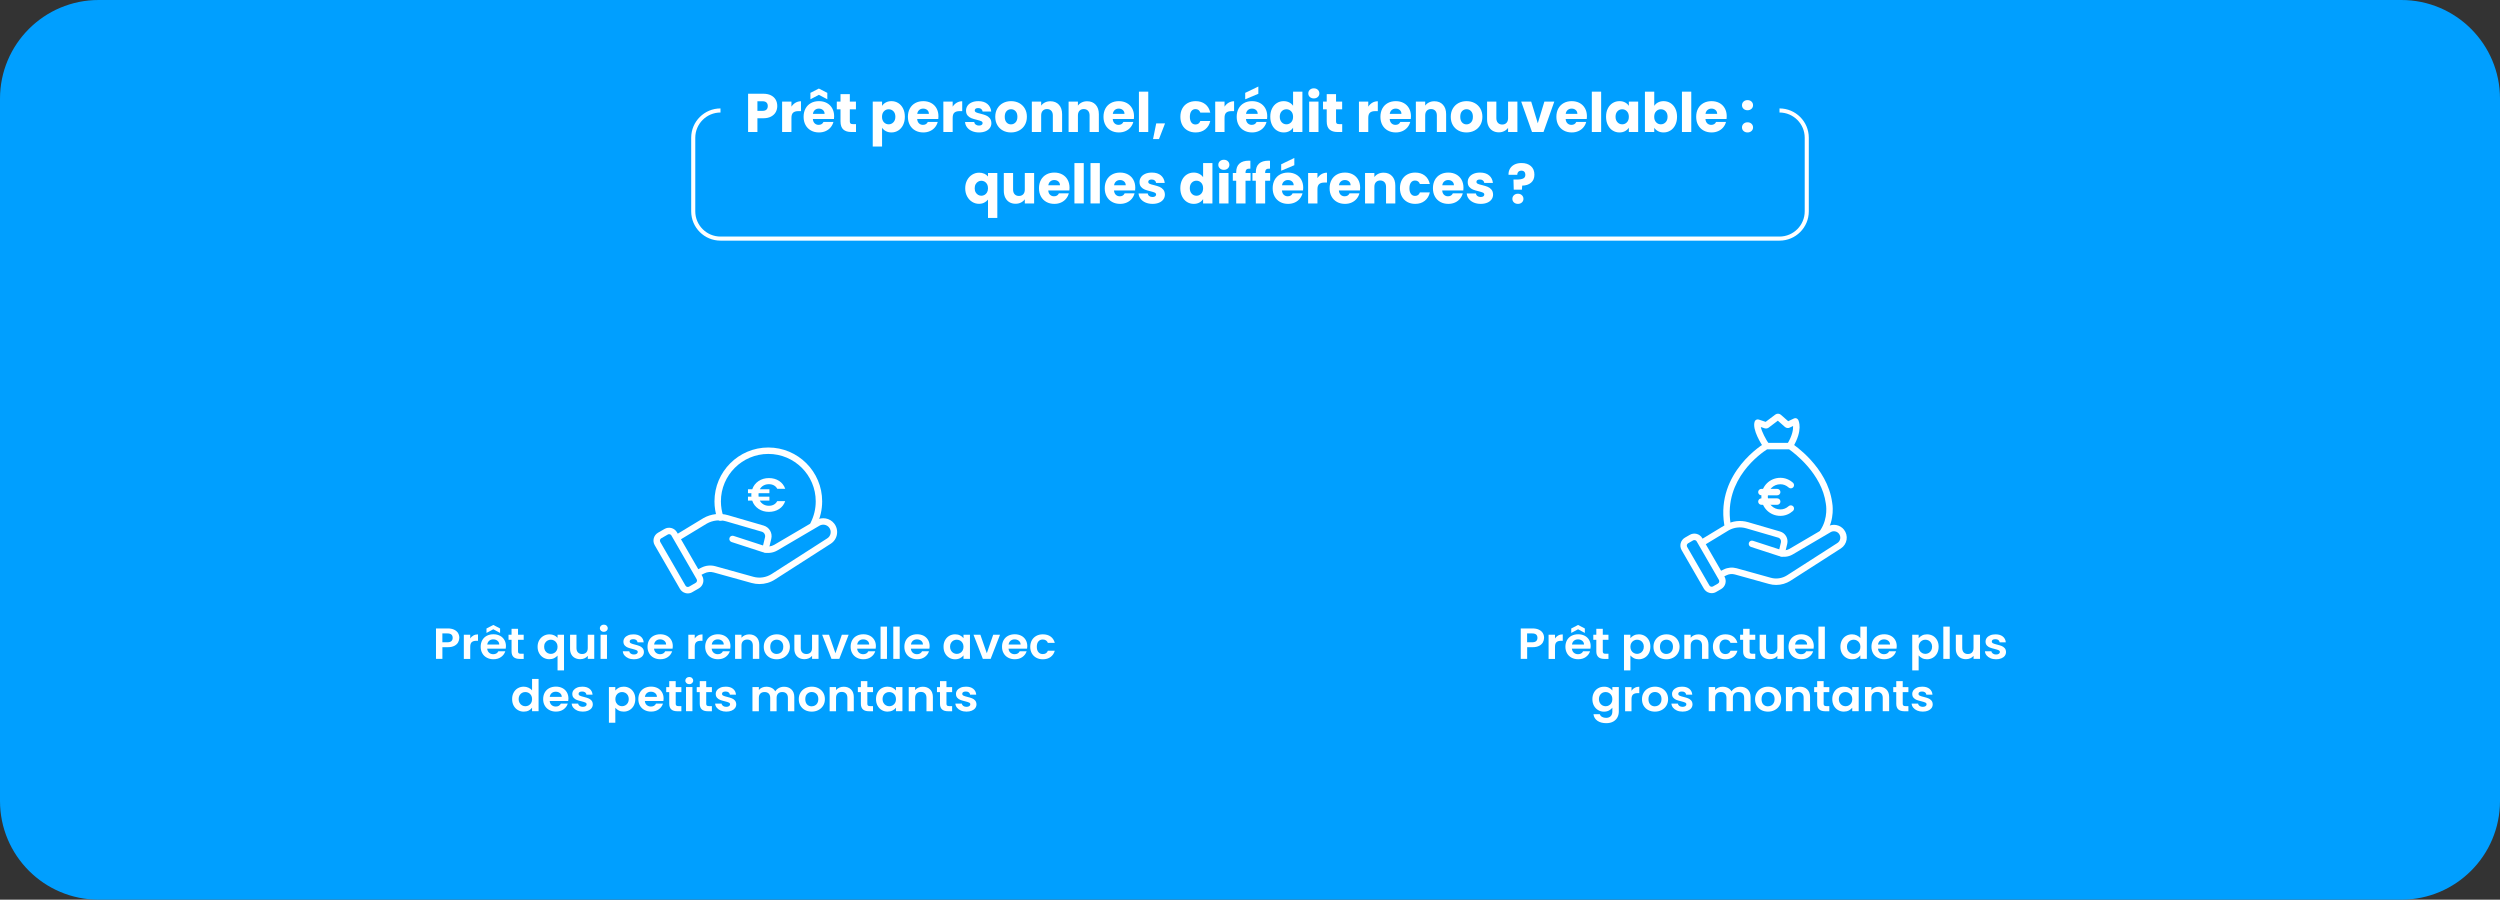 <svg width="917" height="330" viewBox="0 0 917 330" fill="none" xmlns="http://www.w3.org/2000/svg">
<rect x="0" y="0" width="917" height="330" fill="#333333" stroke="none"/>
<g clip-path="url(#clip0_1842_3596)">
<path d="M36.2 0H880.8C900.79 0 917 16.21 917 36.2V293.8C917 313.79 900.79 330 880.8 330H36.2C16.21 330 0 313.79 0 293.8V36.2C0 16.21 16.21 0 36.2 0Z" fill="#009FFF"/>
<path d="M284.54 41.13C284.17 41.8 283.59 42.35 282.82 42.76C282.05 43.17 281.09 43.38 279.94 43.38H277.82V48.42H274.4V34.38H279.94C281.06 34.38 282.01 34.57 282.78 34.96C283.55 35.35 284.13 35.88 284.52 36.56C284.91 37.24 285.1 38.02 285.1 38.9C285.1 39.71 284.91 40.46 284.54 41.13ZM281.14 40.2C281.46 39.89 281.62 39.46 281.62 38.9C281.62 38.34 281.46 37.91 281.14 37.6C280.82 37.29 280.33 37.14 279.68 37.14H277.82V40.66H279.68C280.33 40.66 280.82 40.51 281.14 40.2Z" fill="white"/>
<path d="M291.801 37.671C292.401 37.321 293.071 37.141 293.801 37.141V40.761H292.861C292.011 40.761 291.371 40.941 290.941 41.311C290.511 41.681 290.301 42.321 290.301 43.241V48.421H286.881V37.261H290.301V39.121C290.701 38.511 291.201 38.021 291.801 37.671Z" fill="white"/>
<path d="M305.9 43.66H298.16C298.21 44.35 298.44 44.88 298.83 45.251C299.22 45.62 299.71 45.8 300.28 45.8C301.13 45.8 301.73 45.441 302.06 44.721H305.7C305.51 45.45 305.18 46.111 304.69 46.7C304.2 47.291 303.59 47.751 302.86 48.081C302.13 48.41 301.31 48.581 300.4 48.581C299.31 48.581 298.33 48.35 297.48 47.88C296.63 47.41 295.96 46.751 295.48 45.88C295 45.011 294.76 44.001 294.76 42.84C294.76 41.681 295 40.67 295.47 39.8C295.94 38.931 296.61 38.27 297.46 37.8C298.31 37.331 299.29 37.1 300.4 37.1C301.48 37.1 302.44 37.331 303.28 37.781C304.12 38.23 304.78 38.88 305.25 39.721C305.72 40.56 305.96 41.541 305.96 42.66C305.96 42.98 305.94 43.31 305.9 43.66ZM300.36 34.781L297.26 36.42V34.06L300.36 32.48L303.46 34.06V36.42L300.36 34.781ZM302.46 41.761C302.46 41.17 302.26 40.711 301.86 40.361C301.46 40.011 300.96 39.84 300.36 39.84C299.79 39.84 299.3 40.011 298.91 40.34C298.52 40.67 298.27 41.151 298.18 41.761H302.46Z" fill="white"/>
<path d="M313.979 45.52V48.42H312.239C310.999 48.42 310.029 48.12 309.339 47.51C308.649 46.9 308.299 45.91 308.299 44.54V40.1H306.939V37.26H308.299V34.54H311.719V37.26H313.959V40.1H311.719V44.58C311.719 44.91 311.799 45.15 311.959 45.3C312.119 45.45 312.389 45.52 312.759 45.52H313.979Z" fill="white"/>
<path d="M324.921 37.581C325.511 37.261 326.191 37.101 326.981 37.101C327.901 37.101 328.731 37.331 329.481 37.801C330.231 38.271 330.821 38.931 331.251 39.801C331.681 40.671 331.901 41.671 331.901 42.821C331.901 43.971 331.681 44.981 331.251 45.851C330.821 46.721 330.231 47.401 329.481 47.871C328.731 48.341 327.901 48.581 326.981 48.581C326.211 48.581 325.521 48.421 324.931 48.101C324.341 47.781 323.871 47.371 323.541 46.861V53.741H320.121V37.261H323.541V38.841C323.871 38.321 324.331 37.901 324.921 37.581ZM327.711 40.811C327.241 40.321 326.651 40.081 325.961 40.081C325.281 40.081 324.701 40.331 324.231 40.821C323.761 41.311 323.521 41.991 323.521 42.841C323.521 43.691 323.761 44.371 324.231 44.861C324.701 45.351 325.281 45.601 325.961 45.601C326.641 45.601 327.221 45.351 327.701 44.851C328.181 44.351 328.421 43.671 328.421 42.821C328.421 41.971 328.181 41.301 327.711 40.811Z" fill="white"/>
<path d="M344.16 43.661H336.42C336.47 44.351 336.7 44.881 337.09 45.251C337.48 45.621 337.97 45.801 338.54 45.801C339.39 45.801 339.99 45.441 340.32 44.721H343.96C343.77 45.451 343.44 46.111 342.95 46.701C342.46 47.291 341.85 47.751 341.12 48.081C340.39 48.411 339.57 48.581 338.66 48.581C337.57 48.581 336.59 48.351 335.74 47.881C334.89 47.411 334.22 46.751 333.74 45.881C333.26 45.011 333.02 44.001 333.02 42.841C333.02 41.681 333.26 40.671 333.73 39.801C334.2 38.931 334.87 38.271 335.72 37.801C336.57 37.331 337.55 37.101 338.66 37.101C339.74 37.101 340.7 37.331 341.54 37.781C342.38 38.231 343.04 38.881 343.51 39.721C343.98 40.561 344.22 41.541 344.22 42.661C344.22 42.981 344.2 43.311 344.16 43.661ZM340.72 41.761C340.72 41.171 340.52 40.711 340.12 40.361C339.72 40.011 339.22 39.841 338.62 39.841C338.05 39.841 337.56 40.011 337.17 40.341C336.78 40.671 336.53 41.151 336.44 41.761H340.72Z" fill="white"/>
<path d="M350.94 37.671C351.54 37.321 352.21 37.141 352.94 37.141V40.761H352C351.15 40.761 350.51 40.941 350.08 41.311C349.65 41.681 349.44 42.321 349.44 43.241V48.421H346.02V37.261H349.44V39.121C349.84 38.511 350.34 38.021 350.94 37.671Z" fill="white"/>
<path d="M356.52 48.081C355.76 47.751 355.16 47.291 354.72 46.711C354.28 46.131 354.03 45.481 353.98 44.761H357.36C357.4 45.151 357.58 45.461 357.9 45.701C358.22 45.941 358.61 46.061 359.08 46.061C359.51 46.061 359.84 45.981 360.07 45.811C360.3 45.641 360.42 45.431 360.42 45.161C360.42 44.841 360.25 44.601 359.92 44.451C359.59 44.301 359.05 44.131 358.3 43.941C357.5 43.751 356.83 43.561 356.3 43.351C355.77 43.141 355.31 42.821 354.92 42.371C354.53 41.921 354.34 41.321 354.34 40.561C354.34 39.921 354.52 39.341 354.87 38.811C355.22 38.281 355.74 37.871 356.43 37.561C357.12 37.251 357.93 37.101 358.88 37.101C360.28 37.101 361.38 37.451 362.19 38.141C363 38.831 363.46 39.751 363.58 40.901H360.42C360.37 40.511 360.2 40.211 359.91 39.981C359.62 39.751 359.25 39.641 358.78 39.641C358.38 39.641 358.07 39.721 357.86 39.871C357.65 40.021 357.54 40.231 357.54 40.501C357.54 40.821 357.71 41.061 358.05 41.221C358.39 41.381 358.92 41.541 359.64 41.701C360.47 41.911 361.14 42.121 361.66 42.331C362.18 42.541 362.64 42.871 363.03 43.331C363.42 43.791 363.63 44.411 363.64 45.181C363.64 45.831 363.46 46.421 363.09 46.931C362.72 47.441 362.2 47.851 361.51 48.141C360.82 48.431 360.03 48.581 359.12 48.581C358.15 48.581 357.28 48.411 356.52 48.081Z" fill="white"/>
<path d="M367.871 47.881C367.001 47.411 366.311 46.751 365.811 45.881C365.311 45.011 365.061 44.001 365.061 42.841C365.061 41.691 365.311 40.681 365.821 39.811C366.331 38.941 367.021 38.271 367.901 37.801C368.781 37.331 369.771 37.101 370.861 37.101C371.951 37.101 372.941 37.331 373.821 37.801C374.701 38.271 375.391 38.941 375.901 39.811C376.411 40.681 376.661 41.691 376.661 42.841C376.661 43.991 376.401 45.001 375.891 45.871C375.381 46.741 374.681 47.411 373.791 47.881C372.901 48.351 371.911 48.581 370.821 48.581C369.731 48.581 368.741 48.351 367.871 47.881ZM372.491 44.901C372.951 44.421 373.181 43.731 373.181 42.841C373.181 41.951 372.961 41.261 372.511 40.781C372.061 40.301 371.511 40.061 370.861 40.061C370.191 40.061 369.641 40.301 369.201 40.771C368.761 41.241 368.541 41.931 368.541 42.841C368.541 43.731 368.761 44.421 369.191 44.901C369.621 45.381 370.171 45.621 370.821 45.621C371.471 45.621 372.031 45.381 372.491 44.901Z" fill="white"/>
<path d="M388.41 38.411C389.19 39.261 389.58 40.421 389.58 41.901V48.421H386.18V42.361C386.18 41.611 385.99 41.031 385.6 40.621C385.21 40.211 384.69 40.001 384.04 40.001C383.39 40.001 382.87 40.211 382.48 40.621C382.09 41.031 381.9 41.611 381.9 42.361V48.421H378.48V37.261H381.9V38.741C382.25 38.251 382.71 37.861 383.3 37.571C383.89 37.281 384.55 37.141 385.28 37.141C386.59 37.141 387.63 37.561 388.41 38.411Z" fill="white"/>
<path d="M401.891 38.411C402.671 39.261 403.061 40.421 403.061 41.901V48.421H399.661V42.361C399.661 41.611 399.471 41.031 399.081 40.621C398.691 40.211 398.171 40.001 397.521 40.001C396.871 40.001 396.351 40.211 395.961 40.621C395.571 41.031 395.381 41.611 395.381 42.361V48.421H391.961V37.261H395.381V38.741C395.731 38.251 396.191 37.861 396.781 37.571C397.371 37.281 398.031 37.141 398.761 37.141C400.071 37.141 401.111 37.561 401.891 38.411Z" fill="white"/>
<path d="M415.9 43.661H408.16C408.21 44.351 408.44 44.881 408.83 45.251C409.22 45.621 409.71 45.801 410.28 45.801C411.13 45.801 411.73 45.441 412.06 44.721H415.7C415.51 45.451 415.18 46.111 414.69 46.701C414.2 47.291 413.59 47.751 412.86 48.081C412.13 48.411 411.31 48.581 410.4 48.581C409.31 48.581 408.33 48.351 407.48 47.881C406.63 47.411 405.96 46.751 405.48 45.881C405 45.011 404.76 44.001 404.76 42.841C404.76 41.681 405 40.671 405.47 39.801C405.94 38.931 406.61 38.271 407.46 37.801C408.31 37.331 409.29 37.101 410.4 37.101C411.48 37.101 412.44 37.331 413.28 37.781C414.12 38.231 414.78 38.881 415.25 39.721C415.72 40.561 415.96 41.541 415.96 42.661C415.96 42.981 415.94 43.311 415.9 43.661ZM412.46 41.761C412.46 41.171 412.26 40.711 411.86 40.361C411.46 40.011 410.96 39.841 410.36 39.841C409.79 39.841 409.3 40.011 408.91 40.341C408.52 40.671 408.27 41.151 408.18 41.761H412.46Z" fill="white"/>
<path d="M421.18 33.62V48.42H417.76V33.62H421.18Z" fill="white"/>
<path d="M427.339 45.26L425.119 51H422.939L424.099 45.26H427.339Z" fill="white"/>
<path d="M433.671 39.801C434.141 38.931 434.801 38.271 435.651 37.801C436.501 37.331 437.471 37.101 438.561 37.101C439.961 37.101 441.131 37.471 442.071 38.201C443.011 38.931 443.631 39.971 443.921 41.301H440.281C439.971 40.451 439.381 40.021 438.501 40.021C437.871 40.021 437.371 40.261 437.001 40.751C436.631 41.241 436.441 41.931 436.441 42.841C436.441 43.751 436.631 44.441 437.001 44.931C437.371 45.421 437.871 45.661 438.501 45.661C439.381 45.661 439.971 45.231 440.281 44.381H443.921C443.631 45.691 443.011 46.711 442.061 47.461C441.111 48.211 439.951 48.581 438.561 48.581C437.471 48.581 436.501 48.351 435.651 47.881C434.801 47.411 434.141 46.751 433.671 45.881C433.201 45.011 432.961 44.001 432.961 42.841C432.961 41.681 433.191 40.671 433.671 39.801Z" fill="white"/>
<path d="M450.66 37.671C451.26 37.321 451.93 37.141 452.66 37.141V40.761H451.72C450.87 40.761 450.23 40.941 449.8 41.311C449.37 41.681 449.16 42.321 449.16 43.241V48.421H445.74V37.261H449.16V39.121C449.56 38.511 450.06 38.021 450.66 37.671Z" fill="white"/>
<path d="M464.761 43.66H457.021C457.071 44.35 457.301 44.88 457.691 45.25C458.081 45.62 458.571 45.8 459.141 45.8C459.991 45.8 460.591 45.44 460.921 44.72H464.561C464.371 45.45 464.041 46.11 463.551 46.7C463.061 47.29 462.451 47.75 461.721 48.08C460.991 48.41 460.171 48.58 459.261 48.58C458.171 48.58 457.191 48.35 456.341 47.88C455.491 47.41 454.821 46.75 454.341 45.88C453.861 45.01 453.621 44 453.621 42.84C453.621 41.68 453.861 40.67 454.331 39.8C454.801 38.93 455.471 38.27 456.321 37.8C457.171 37.33 458.151 37.1 459.261 37.1C460.341 37.1 461.301 37.33 462.141 37.78C462.981 38.23 463.641 38.88 464.111 39.72C464.581 40.56 464.821 41.54 464.821 42.66C464.821 42.98 464.801 43.31 464.761 43.66ZM461.561 34.4L456.741 36.42V34.06L461.561 31.74V34.4ZM461.321 41.76C461.321 41.17 461.121 40.71 460.721 40.36C460.321 40.01 459.821 39.84 459.221 39.84C458.651 39.84 458.161 40.01 457.771 40.34C457.381 40.67 457.131 41.15 457.041 41.76H461.321Z" fill="white"/>
<path d="M466.589 39.8C467.019 38.93 467.609 38.27 468.359 37.8C469.109 37.33 469.939 37.1 470.859 37.1C471.589 37.1 472.259 37.25 472.869 37.56C473.479 37.87 473.949 38.28 474.299 38.8V33.62H477.719V48.42H474.299V46.82C473.979 47.35 473.519 47.78 472.929 48.1C472.339 48.42 471.649 48.58 470.859 48.58C469.939 48.58 469.109 48.34 468.359 47.87C467.609 47.4 467.019 46.72 466.589 45.85C466.159 44.98 465.939 43.97 465.939 42.82C465.939 41.67 466.149 40.67 466.589 39.8ZM473.589 40.82C473.119 40.33 472.539 40.08 471.859 40.08C471.179 40.08 470.599 40.32 470.129 40.81C469.659 41.3 469.419 41.97 469.419 42.82C469.419 43.67 469.659 44.35 470.129 44.85C470.599 45.35 471.179 45.6 471.859 45.6C472.539 45.6 473.119 45.35 473.589 44.86C474.059 44.37 474.299 43.69 474.299 42.84C474.299 41.99 474.059 41.31 473.589 40.82Z" fill="white"/>
<path d="M480.451 35.57C480.071 35.22 479.881 34.78 479.881 34.26C479.881 33.73 480.071 33.28 480.451 32.93C480.831 32.58 481.321 32.4 481.921 32.4C482.511 32.4 482.991 32.58 483.371 32.93C483.751 33.28 483.941 33.73 483.941 34.26C483.941 34.78 483.751 35.22 483.371 35.57C482.991 35.92 482.511 36.1 481.921 36.1C481.321 36.1 480.831 35.92 480.451 35.57ZM483.621 37.26V48.42H480.201V37.26H483.621Z" fill="white"/>
<path d="M492.321 45.52V48.42H490.581C489.341 48.42 488.371 48.12 487.681 47.51C486.991 46.9 486.641 45.91 486.641 44.54V40.1H485.281V37.26H486.641V34.54H490.061V37.26H492.301V40.1H490.061V44.58C490.061 44.91 490.141 45.15 490.301 45.3C490.461 45.45 490.731 45.52 491.101 45.52H492.321Z" fill="white"/>
<path d="M503.381 37.671C503.981 37.321 504.651 37.141 505.381 37.141V40.761H504.441C503.591 40.761 502.951 40.941 502.521 41.311C502.091 41.681 501.881 42.321 501.881 43.241V48.421H498.461V37.261H501.881V39.121C502.281 38.511 502.781 38.021 503.381 37.671Z" fill="white"/>
<path d="M517.48 43.661H509.74C509.79 44.351 510.02 44.881 510.41 45.251C510.8 45.621 511.29 45.801 511.86 45.801C512.71 45.801 513.31 45.441 513.64 44.721H517.28C517.09 45.451 516.76 46.111 516.27 46.701C515.78 47.291 515.17 47.751 514.44 48.081C513.71 48.411 512.89 48.581 511.98 48.581C510.89 48.581 509.91 48.351 509.06 47.881C508.21 47.411 507.54 46.751 507.06 45.881C506.58 45.011 506.34 44.001 506.34 42.841C506.34 41.681 506.58 40.671 507.05 39.801C507.52 38.931 508.19 38.271 509.04 37.801C509.89 37.331 510.87 37.101 511.98 37.101C513.06 37.101 514.02 37.331 514.86 37.781C515.7 38.231 516.36 38.881 516.83 39.721C517.3 40.561 517.54 41.541 517.54 42.661C517.54 42.981 517.52 43.311 517.48 43.661ZM514.04 41.761C514.04 41.171 513.84 40.711 513.44 40.361C513.04 40.011 512.54 39.841 511.94 39.841C511.37 39.841 510.88 40.011 510.49 40.341C510.1 40.671 509.85 41.151 509.76 41.761H514.04Z" fill="white"/>
<path d="M529.27 38.411C530.05 39.261 530.44 40.421 530.44 41.901V48.421H527.04V42.361C527.04 41.611 526.85 41.031 526.46 40.621C526.07 40.211 525.55 40.001 524.9 40.001C524.25 40.001 523.73 40.211 523.34 40.621C522.95 41.031 522.76 41.611 522.76 42.361V48.421H519.34V37.261H522.76V38.741C523.11 38.251 523.57 37.861 524.16 37.571C524.75 37.281 525.41 37.141 526.14 37.141C527.44 37.141 528.49 37.561 529.27 38.411Z" fill="white"/>
<path d="M534.951 47.881C534.081 47.411 533.391 46.751 532.891 45.881C532.391 45.011 532.141 44.001 532.141 42.841C532.141 41.691 532.391 40.681 532.901 39.811C533.411 38.941 534.101 38.271 534.981 37.801C535.861 37.331 536.851 37.101 537.941 37.101C539.031 37.101 540.021 37.331 540.901 37.801C541.781 38.271 542.471 38.941 542.981 39.811C543.491 40.681 543.741 41.691 543.741 42.841C543.741 43.991 543.481 45.001 542.971 45.871C542.461 46.741 541.761 47.411 540.871 47.881C539.981 48.351 538.991 48.581 537.901 48.581C536.801 48.581 535.821 48.351 534.951 47.881ZM539.571 44.901C540.031 44.421 540.261 43.731 540.261 42.841C540.261 41.951 540.041 41.261 539.591 40.781C539.141 40.301 538.591 40.061 537.941 40.061C537.271 40.061 536.721 40.301 536.281 40.771C535.841 41.241 535.621 41.931 535.621 42.841C535.621 43.731 535.841 44.421 536.271 44.901C536.701 45.381 537.251 45.621 537.901 45.621C538.551 45.621 539.111 45.381 539.571 44.901Z" fill="white"/>
<path d="M556.581 37.26V48.42H553.161V46.9C552.811 47.39 552.341 47.79 551.751 48.09C551.161 48.39 550.501 48.54 549.781 48.54C548.931 48.54 548.171 48.35 547.521 47.97C546.871 47.59 546.361 47.04 546.001 46.32C545.641 45.6 545.461 44.75 545.461 43.78V37.26H548.861V43.32C548.861 44.07 549.051 44.65 549.441 45.06C549.831 45.47 550.351 45.68 551.001 45.68C551.671 45.68 552.191 45.47 552.581 45.06C552.971 44.65 553.161 44.07 553.161 43.32V37.26H556.581Z" fill="white"/>
<path d="M564.06 45.22L566.48 37.26H570.12L566.16 48.42H561.94L557.98 37.26H561.641L564.06 45.22Z" fill="white"/>
<path d="M582.021 43.661H574.281C574.331 44.351 574.561 44.881 574.951 45.251C575.341 45.621 575.831 45.801 576.401 45.801C577.251 45.801 577.851 45.441 578.181 44.721H581.821C581.631 45.451 581.301 46.111 580.811 46.701C580.321 47.291 579.711 47.751 578.981 48.081C578.251 48.411 577.431 48.581 576.521 48.581C575.431 48.581 574.451 48.351 573.601 47.881C572.751 47.411 572.081 46.751 571.601 45.881C571.121 45.011 570.881 44.001 570.881 42.841C570.881 41.681 571.121 40.671 571.591 39.801C572.061 38.931 572.731 38.271 573.581 37.801C574.431 37.331 575.411 37.101 576.521 37.101C577.601 37.101 578.561 37.331 579.401 37.781C580.241 38.231 580.901 38.881 581.371 39.721C581.841 40.561 582.081 41.541 582.081 42.661C582.081 42.981 582.061 43.311 582.021 43.661ZM578.581 41.761C578.581 41.171 578.381 40.711 577.981 40.361C577.581 40.011 577.081 39.841 576.481 39.841C575.911 39.841 575.421 40.011 575.031 40.341C574.641 40.671 574.391 41.151 574.301 41.761H578.581Z" fill="white"/>
<path d="M587.301 33.62V48.42H583.881V33.62H587.301Z" fill="white"/>
<path d="M589.75 39.801C590.18 38.931 590.77 38.271 591.52 37.801C592.27 37.331 593.1 37.101 594.02 37.101C594.81 37.101 595.5 37.261 596.09 37.581C596.68 37.901 597.14 38.321 597.46 38.841V37.261H600.88V48.421H597.46V46.841C597.13 47.361 596.66 47.781 596.07 48.101C595.48 48.421 594.79 48.581 594 48.581C593.09 48.581 592.27 48.341 591.52 47.871C590.77 47.401 590.18 46.721 589.75 45.851C589.32 44.981 589.1 43.971 589.1 42.821C589.1 41.671 589.31 40.671 589.75 39.801ZM596.75 40.821C596.28 40.331 595.7 40.081 595.02 40.081C594.34 40.081 593.76 40.321 593.29 40.811C592.82 41.301 592.58 41.971 592.58 42.821C592.58 43.671 592.82 44.351 593.29 44.851C593.76 45.351 594.34 45.601 595.02 45.601C595.7 45.601 596.28 45.351 596.75 44.861C597.22 44.371 597.46 43.691 597.46 42.841C597.46 41.991 597.22 41.311 596.75 40.821Z" fill="white"/>
<path d="M608.161 37.58C608.761 37.26 609.451 37.1 610.221 37.1C611.141 37.1 611.971 37.33 612.721 37.8C613.471 38.27 614.061 38.93 614.491 39.8C614.921 40.67 615.141 41.67 615.141 42.82C615.141 43.97 614.921 44.98 614.491 45.85C614.061 46.72 613.471 47.4 612.721 47.87C611.971 48.34 611.141 48.58 610.221 48.58C609.431 48.58 608.751 48.42 608.161 48.11C607.571 47.8 607.111 47.38 606.781 46.86V48.42H603.361V33.62H606.781V38.84C607.101 38.32 607.561 37.9 608.161 37.58ZM610.951 40.81C610.481 40.32 609.891 40.08 609.201 40.08C608.521 40.08 607.941 40.33 607.471 40.82C607.001 41.31 606.761 41.99 606.761 42.84C606.761 43.69 607.001 44.37 607.471 44.86C607.941 45.35 608.521 45.6 609.201 45.6C609.881 45.6 610.461 45.35 610.941 44.85C611.421 44.35 611.661 43.67 611.661 42.82C611.661 41.97 611.421 41.3 610.951 40.81Z" fill="white"/>
<path d="M620.359 33.62V48.42H616.939V33.62H620.359Z" fill="white"/>
<path d="M633.3 43.661H625.56C625.61 44.351 625.84 44.881 626.23 45.251C626.62 45.621 627.11 45.801 627.68 45.801C628.53 45.801 629.13 45.441 629.46 44.721H633.1C632.91 45.451 632.58 46.111 632.09 46.701C631.6 47.291 630.99 47.751 630.26 48.081C629.53 48.411 628.71 48.581 627.8 48.581C626.71 48.581 625.73 48.351 624.88 47.881C624.03 47.411 623.36 46.751 622.88 45.881C622.4 45.011 622.16 44.001 622.16 42.841C622.16 41.681 622.4 40.671 622.87 39.801C623.34 38.931 624.01 38.271 624.86 37.801C625.71 37.331 626.69 37.101 627.8 37.101C628.88 37.101 629.84 37.331 630.68 37.781C631.52 38.231 632.18 38.881 632.65 39.721C633.12 40.561 633.36 41.541 633.36 42.661C633.36 42.981 633.34 43.311 633.3 43.661ZM629.86 41.761C629.86 41.171 629.66 40.711 629.26 40.361C628.86 40.011 628.36 39.841 627.76 39.841C627.19 39.841 626.7 40.011 626.31 40.341C625.92 40.671 625.67 41.151 625.58 41.761H629.86Z" fill="white"/>
<path d="M639.531 39.911C639.151 39.561 638.961 39.121 638.961 38.601C638.961 38.071 639.151 37.621 639.531 37.261C639.911 36.901 640.401 36.721 641.001 36.721C641.591 36.721 642.071 36.901 642.451 37.261C642.831 37.621 643.021 38.071 643.021 38.601C643.021 39.121 642.831 39.561 642.451 39.911C642.071 40.261 641.591 40.441 641.001 40.441C640.401 40.441 639.911 40.261 639.531 39.911ZM639.531 48.051C639.151 47.701 638.961 47.261 638.961 46.741C638.961 46.211 639.151 45.761 639.531 45.401C639.911 45.041 640.401 44.861 641.001 44.861C641.591 44.861 642.071 45.041 642.451 45.401C642.831 45.761 643.021 46.211 643.021 46.741C643.021 47.261 642.831 47.701 642.451 48.051C642.071 48.401 641.591 48.581 641.001 48.581C640.401 48.581 639.911 48.401 639.531 48.051Z" fill="white"/>
<path d="M354.729 66.101C355.189 65.231 355.809 64.561 356.589 64.071C357.369 63.581 358.219 63.341 359.139 63.341C359.849 63.341 360.479 63.461 361.039 63.711C361.599 63.961 362.049 64.301 362.399 64.741V63.461H365.819V79.941H362.399V73.221C362.009 73.691 361.539 74.061 360.989 74.341C360.439 74.621 359.809 74.761 359.099 74.761C358.189 74.761 357.349 74.521 356.579 74.041C355.809 73.561 355.189 72.891 354.729 72.021C354.269 71.151 354.039 70.171 354.039 69.061C354.039 67.951 354.269 66.971 354.729 66.101ZM362.049 67.531C361.819 67.121 361.509 66.821 361.139 66.611C360.769 66.401 360.369 66.301 359.959 66.301C359.559 66.301 359.169 66.401 358.799 66.611C358.429 66.821 358.119 67.131 357.879 67.541C357.639 67.951 357.519 68.461 357.519 69.061C357.519 69.661 357.639 70.161 357.879 70.571C358.119 70.981 358.429 71.281 358.799 71.491C359.169 71.701 359.559 71.801 359.959 71.801C360.359 71.801 360.749 71.701 361.129 71.491C361.509 71.281 361.819 70.971 362.049 70.561C362.279 70.151 362.399 69.641 362.399 69.041C362.399 68.441 362.279 67.941 362.049 67.531Z" fill="white"/>
<path d="M379.319 63.46V74.62H375.899V73.1C375.549 73.59 375.079 73.99 374.489 74.29C373.899 74.59 373.239 74.74 372.519 74.74C371.669 74.74 370.909 74.55 370.259 74.17C369.609 73.79 369.099 73.24 368.739 72.52C368.379 71.8 368.199 70.95 368.199 69.98V63.46H371.599V69.52C371.599 70.27 371.789 70.85 372.179 71.26C372.569 71.67 373.089 71.88 373.739 71.88C374.409 71.88 374.929 71.67 375.319 71.26C375.709 70.85 375.899 70.27 375.899 69.52V63.46H379.319Z" fill="white"/>
<path d="M392.24 69.861H384.5C384.55 70.551 384.78 71.081 385.17 71.451C385.56 71.821 386.05 72.001 386.62 72.001C387.47 72.001 388.07 71.641 388.4 70.921H392.04C391.85 71.651 391.52 72.311 391.03 72.901C390.54 73.491 389.93 73.951 389.2 74.281C388.47 74.611 387.65 74.781 386.74 74.781C385.65 74.781 384.67 74.551 383.82 74.081C382.97 73.611 382.3 72.951 381.82 72.081C381.34 71.211 381.1 70.201 381.1 69.041C381.1 67.881 381.34 66.871 381.81 66.001C382.28 65.131 382.95 64.471 383.8 64.001C384.65 63.531 385.63 63.301 386.74 63.301C387.82 63.301 388.78 63.531 389.62 63.981C390.46 64.431 391.12 65.081 391.59 65.921C392.06 66.761 392.3 67.741 392.3 68.861C392.3 69.181 392.28 69.511 392.24 69.861ZM388.8 67.961C388.8 67.371 388.6 66.911 388.2 66.561C387.8 66.211 387.3 66.041 386.7 66.041C386.13 66.041 385.64 66.211 385.25 66.541C384.86 66.871 384.61 67.351 384.52 67.961H388.8Z" fill="white"/>
<path d="M397.52 59.82V74.62H394.1V59.82H397.52Z" fill="white"/>
<path d="M403.42 59.82V74.62H400V59.82H403.42Z" fill="white"/>
<path d="M416.359 69.861H408.619C408.669 70.551 408.899 71.081 409.289 71.451C409.679 71.821 410.169 72.001 410.739 72.001C411.589 72.001 412.189 71.641 412.519 70.921H416.159C415.969 71.651 415.639 72.311 415.149 72.901C414.659 73.491 414.049 73.951 413.319 74.281C412.589 74.611 411.769 74.781 410.859 74.781C409.769 74.781 408.789 74.551 407.939 74.081C407.089 73.611 406.419 72.951 405.939 72.081C405.459 71.211 405.219 70.201 405.219 69.041C405.219 67.881 405.459 66.871 405.929 66.001C406.399 65.131 407.069 64.471 407.919 64.001C408.769 63.531 409.749 63.301 410.859 63.301C411.939 63.301 412.899 63.531 413.739 63.981C414.579 64.431 415.239 65.081 415.709 65.921C416.179 66.761 416.419 67.741 416.419 68.861C416.419 69.181 416.399 69.511 416.359 69.861ZM412.919 67.961C412.919 67.371 412.719 66.911 412.319 66.561C411.919 66.211 411.419 66.041 410.819 66.041C410.249 66.041 409.759 66.211 409.369 66.541C408.979 66.871 408.729 67.351 408.639 67.961H412.919Z" fill="white"/>
<path d="M420.159 74.281C419.399 73.951 418.799 73.491 418.359 72.911C417.919 72.331 417.669 71.681 417.619 70.961H420.999C421.039 71.351 421.219 71.661 421.539 71.901C421.859 72.141 422.249 72.261 422.719 72.261C423.149 72.261 423.479 72.181 423.709 72.011C423.939 71.841 424.059 71.631 424.059 71.361C424.059 71.041 423.889 70.801 423.559 70.651C423.229 70.501 422.689 70.331 421.939 70.141C421.139 69.951 420.469 69.761 419.939 69.551C419.409 69.341 418.949 69.021 418.559 68.571C418.169 68.121 417.979 67.521 417.979 66.761C417.979 66.121 418.159 65.541 418.509 65.011C418.859 64.481 419.379 64.071 420.069 63.761C420.759 63.451 421.569 63.301 422.519 63.301C423.919 63.301 425.019 63.651 425.829 64.341C426.639 65.031 427.099 65.951 427.219 67.101H424.059C424.009 66.711 423.839 66.411 423.549 66.181C423.259 65.951 422.889 65.841 422.419 65.841C422.019 65.841 421.709 65.921 421.499 66.071C421.289 66.221 421.179 66.431 421.179 66.701C421.179 67.021 421.349 67.261 421.689 67.421C422.029 67.581 422.559 67.741 423.279 67.901C424.109 68.111 424.779 68.321 425.299 68.531C425.819 68.741 426.279 69.071 426.669 69.531C427.059 69.991 427.269 70.611 427.279 71.381C427.279 72.031 427.099 72.621 426.729 73.131C426.359 73.641 425.839 74.051 425.149 74.341C424.459 74.631 423.669 74.781 422.759 74.781C421.789 74.781 420.919 74.611 420.159 74.281Z" fill="white"/>
<path d="M433.589 66C434.019 65.13 434.609 64.47 435.359 64C436.109 63.53 436.939 63.3 437.859 63.3C438.589 63.3 439.259 63.45 439.869 63.76C440.479 64.07 440.949 64.48 441.299 65V59.82H444.719V74.62H441.299V73.02C440.979 73.55 440.519 73.98 439.929 74.3C439.339 74.62 438.649 74.78 437.859 74.78C436.939 74.78 436.109 74.54 435.359 74.07C434.609 73.6 434.019 72.92 433.589 72.05C433.159 71.18 432.939 70.17 432.939 69.02C432.939 67.87 433.159 66.87 433.589 66ZM440.589 67.02C440.119 66.53 439.539 66.28 438.859 66.28C438.179 66.28 437.599 66.52 437.129 67.01C436.659 67.5 436.419 68.17 436.419 69.02C436.419 69.87 436.659 70.55 437.129 71.05C437.599 71.55 438.179 71.8 438.859 71.8C439.539 71.8 440.119 71.55 440.589 71.06C441.059 70.57 441.299 69.89 441.299 69.04C441.299 68.19 441.059 67.51 440.589 67.02Z" fill="white"/>
<path d="M447.449 61.771C447.069 61.421 446.879 60.981 446.879 60.461C446.879 59.931 447.069 59.481 447.449 59.131C447.829 58.781 448.319 58.601 448.919 58.601C449.509 58.601 449.989 58.781 450.369 59.131C450.749 59.481 450.939 59.931 450.939 60.461C450.939 60.981 450.749 61.421 450.369 61.771C449.989 62.121 449.509 62.301 448.919 62.301C448.319 62.301 447.829 62.121 447.449 61.771ZM450.619 63.461V74.621H447.199V63.461H450.619Z" fill="white"/>
<path d="M458.699 66.3H456.859V74.62H453.439V66.3H452.199V63.46H453.439V63.14C453.439 61.77 453.829 60.72 454.619 60.01C455.409 59.3 456.559 58.94 458.079 58.94C458.329 58.94 458.519 58.95 458.639 58.96V61.86C457.989 61.82 457.529 61.91 457.259 62.14C456.989 62.37 456.859 62.77 456.859 63.36V63.46H458.699V66.3Z" fill="white"/>
<path d="M465.898 66.3H464.058V74.62H460.638V66.3H459.398V63.46H460.638V63.14C460.638 61.77 461.028 60.72 461.818 60.01C462.608 59.3 463.758 58.94 465.278 58.94C465.528 58.94 465.718 58.95 465.838 58.96V61.86C465.188 61.82 464.728 61.91 464.458 62.14C464.188 62.37 464.058 62.77 464.058 63.36V63.46H465.898V66.3Z" fill="white"/>
<path d="M477.958 69.86H470.218C470.268 70.55 470.498 71.08 470.888 71.45C471.278 71.82 471.768 72 472.338 72C473.188 72 473.788 71.64 474.118 70.92H477.758C477.568 71.65 477.238 72.31 476.748 72.9C476.258 73.49 475.648 73.95 474.918 74.28C474.188 74.61 473.368 74.78 472.458 74.78C471.368 74.78 470.388 74.55 469.538 74.08C468.688 73.61 468.018 72.95 467.538 72.08C467.058 71.21 466.818 70.2 466.818 69.04C466.818 67.88 467.058 66.87 467.528 66C467.998 65.13 468.668 64.47 469.518 64C470.368 63.53 471.348 63.3 472.458 63.3C473.538 63.3 474.498 63.53 475.338 63.98C476.178 64.43 476.838 65.08 477.308 65.92C477.778 66.76 478.018 67.74 478.018 68.86C478.018 69.18 477.998 69.51 477.958 69.86ZM474.758 60.6L469.938 62.62V60.26L474.758 57.94V60.6ZM474.518 67.96C474.518 67.37 474.318 66.91 473.918 66.56C473.518 66.21 473.018 66.04 472.418 66.04C471.848 66.04 471.358 66.21 470.968 66.54C470.578 66.87 470.328 67.35 470.238 67.96H474.518Z" fill="white"/>
<path d="M484.738 63.871C485.338 63.521 486.008 63.341 486.738 63.341V66.961H485.798C484.948 66.961 484.308 67.141 483.878 67.511C483.448 67.881 483.238 68.521 483.238 69.441V74.621H479.818V63.461H483.238V65.321C483.638 64.711 484.138 64.221 484.738 63.871Z" fill="white"/>
<path d="M498.839 69.861H491.099C491.149 70.551 491.379 71.081 491.769 71.451C492.159 71.821 492.649 72.001 493.219 72.001C494.069 72.001 494.669 71.641 494.999 70.921H498.639C498.449 71.651 498.119 72.311 497.629 72.901C497.139 73.491 496.529 73.951 495.799 74.281C495.069 74.611 494.249 74.781 493.339 74.781C492.249 74.781 491.269 74.551 490.419 74.081C489.569 73.611 488.899 72.951 488.419 72.081C487.939 71.211 487.699 70.201 487.699 69.041C487.699 67.881 487.939 66.871 488.409 66.001C488.879 65.131 489.549 64.471 490.399 64.001C491.249 63.531 492.229 63.301 493.339 63.301C494.419 63.301 495.379 63.531 496.219 63.981C497.059 64.431 497.719 65.081 498.189 65.921C498.659 66.761 498.899 67.741 498.899 68.861C498.899 69.181 498.879 69.511 498.839 69.861ZM495.399 67.961C495.399 67.371 495.199 66.911 494.799 66.561C494.399 66.211 493.899 66.041 493.299 66.041C492.729 66.041 492.239 66.211 491.849 66.541C491.459 66.871 491.209 67.351 491.119 67.961H495.399Z" fill="white"/>
<path d="M510.629 64.611C511.409 65.461 511.799 66.621 511.799 68.101V74.621H508.399V68.561C508.399 67.811 508.209 67.231 507.819 66.821C507.429 66.411 506.909 66.201 506.259 66.201C505.609 66.201 505.089 66.411 504.699 66.821C504.309 67.231 504.119 67.811 504.119 68.561V74.621H500.699V63.461H504.119V64.941C504.469 64.451 504.929 64.061 505.519 63.771C506.109 63.481 506.769 63.341 507.499 63.341C508.799 63.341 509.849 63.761 510.629 64.611Z" fill="white"/>
<path d="M514.21 66.001C514.68 65.131 515.34 64.471 516.19 64.001C517.04 63.531 518.01 63.301 519.1 63.301C520.5 63.301 521.67 63.671 522.61 64.401C523.55 65.131 524.17 66.171 524.46 67.501H520.82C520.51 66.651 519.92 66.221 519.04 66.221C518.41 66.221 517.91 66.461 517.54 66.951C517.17 67.441 516.98 68.131 516.98 69.041C516.98 69.951 517.17 70.641 517.54 71.131C517.91 71.621 518.41 71.861 519.04 71.861C519.92 71.861 520.51 71.431 520.82 70.581H524.46C524.17 71.891 523.55 72.911 522.6 73.661C521.65 74.411 520.49 74.781 519.1 74.781C518.01 74.781 517.04 74.551 516.19 74.081C515.34 73.611 514.68 72.951 514.21 72.081C513.74 71.211 513.5 70.201 513.5 69.041C513.5 67.881 513.73 66.871 514.21 66.001Z" fill="white"/>
<path d="M536.74 69.861H529C529.05 70.551 529.28 71.081 529.67 71.451C530.06 71.821 530.55 72.001 531.12 72.001C531.97 72.001 532.57 71.641 532.9 70.921H536.54C536.35 71.651 536.02 72.311 535.53 72.901C535.04 73.491 534.43 73.951 533.7 74.281C532.97 74.611 532.15 74.781 531.24 74.781C530.15 74.781 529.17 74.551 528.32 74.081C527.47 73.611 526.8 72.951 526.32 72.081C525.84 71.211 525.6 70.201 525.6 69.041C525.6 67.881 525.84 66.871 526.31 66.001C526.78 65.131 527.45 64.471 528.3 64.001C529.15 63.531 530.13 63.301 531.24 63.301C532.32 63.301 533.28 63.531 534.12 63.981C534.96 64.431 535.62 65.081 536.09 65.921C536.56 66.761 536.8 67.741 536.8 68.861C536.8 69.181 536.78 69.511 536.74 69.861ZM533.3 67.961C533.3 67.371 533.1 66.911 532.7 66.561C532.3 66.211 531.8 66.041 531.2 66.041C530.63 66.041 530.14 66.211 529.75 66.541C529.36 66.871 529.11 67.351 529.02 67.961H533.3Z" fill="white"/>
<path d="M540.54 74.281C539.78 73.951 539.18 73.491 538.74 72.911C538.3 72.331 538.05 71.681 538 70.961H541.38C541.42 71.351 541.6 71.661 541.92 71.901C542.24 72.141 542.63 72.261 543.1 72.261C543.53 72.261 543.86 72.181 544.09 72.011C544.32 71.841 544.44 71.631 544.44 71.361C544.44 71.041 544.27 70.801 543.94 70.651C543.61 70.501 543.07 70.331 542.32 70.141C541.52 69.951 540.85 69.761 540.32 69.551C539.79 69.341 539.33 69.021 538.94 68.571C538.55 68.121 538.36 67.521 538.36 66.761C538.36 66.121 538.54 65.541 538.89 65.011C539.24 64.481 539.76 64.071 540.45 63.761C541.14 63.451 541.95 63.301 542.9 63.301C544.3 63.301 545.4 63.651 546.21 64.341C547.02 65.031 547.48 65.951 547.6 67.101H544.44C544.39 66.711 544.22 66.411 543.93 66.181C543.64 65.951 543.27 65.841 542.8 65.841C542.4 65.841 542.09 65.921 541.88 66.071C541.67 66.221 541.56 66.431 541.56 66.701C541.56 67.021 541.73 67.261 542.07 67.421C542.41 67.581 542.94 67.741 543.66 67.901C544.49 68.111 545.16 68.321 545.68 68.531C546.2 68.741 546.66 69.071 547.05 69.531C547.44 69.991 547.65 70.611 547.66 71.381C547.66 72.031 547.48 72.621 547.11 73.131C546.74 73.641 546.22 74.051 545.53 74.341C544.84 74.631 544.05 74.781 543.14 74.781C542.17 74.781 541.3 74.611 540.54 74.281Z" fill="white"/>
<path d="M561.53 60.921C562.39 61.671 562.82 62.721 562.82 64.081C562.82 65.331 562.41 66.311 561.59 67.011C560.77 67.711 559.69 68.071 558.34 68.081L558.24 69.581H555.24L555.14 65.861H556.34C557.37 65.861 558.15 65.731 558.69 65.481C559.23 65.231 559.5 64.771 559.5 64.101C559.5 63.631 559.37 63.271 559.12 63.001C558.87 62.731 558.51 62.601 558.06 62.601C557.58 62.601 557.21 62.741 556.94 63.011C556.67 63.281 556.54 63.651 556.54 64.121H553.32C553.29 63.311 553.46 62.571 553.83 61.921C554.2 61.271 554.74 60.751 555.47 60.371C556.2 59.991 557.07 59.801 558.1 59.801C559.52 59.801 560.67 60.171 561.53 60.921ZM555.31 74.251C554.93 73.901 554.74 73.461 554.74 72.941C554.74 72.411 554.93 71.961 555.31 71.601C555.69 71.241 556.18 71.061 556.78 71.061C557.37 71.061 557.85 71.241 558.23 71.601C558.61 71.961 558.8 72.411 558.8 72.941C558.8 73.461 558.61 73.901 558.23 74.251C557.85 74.601 557.37 74.781 556.78 74.781C556.18 74.781 555.69 74.601 555.31 74.251Z" fill="white"/>
<path d="M652.719 88.269H264.279C258.349 88.269 253.529 83.45 253.529 77.519V50.52C253.529 44.59 258.349 39.77 264.279 39.77V41.27C259.179 41.27 255.029 45.419 255.029 50.52V77.519C255.029 82.62 259.179 86.769 264.279 86.769H652.719C657.819 86.769 661.969 82.62 661.969 77.519V50.52C661.969 45.419 657.819 41.27 652.719 41.27V39.77C658.649 39.77 663.469 44.59 663.469 50.52V77.519C663.469 83.45 658.649 88.269 652.719 88.269Z" fill="white"/>
<path d="M168.02 235.65C167.72 236.17 167.26 236.59 166.63 236.91C166 237.23 165.2 237.39 164.24 237.39H162.27V241.68H159.92V230.51H164.24C165.15 230.51 165.92 230.66 166.56 230.96C167.2 231.26 167.68 231.67 168 232.19C168.32 232.71 168.48 233.3 168.48 233.97C168.46 234.57 168.31 235.12 168.02 235.65ZM165.57 235.16C165.88 234.88 166.04 234.48 166.04 233.97C166.04 232.88 165.4 232.34 164.12 232.34H162.26V235.59H164.12C164.78 235.58 165.26 235.44 165.57 235.16Z" fill="white"/>
<path d="M173.661 233.09C174.151 232.82 174.701 232.69 175.331 232.69V235.04H174.711C173.971 235.04 173.411 235.21 173.041 235.54C172.661 235.87 172.481 236.45 172.481 237.27V241.69H170.131V232.83H172.481V234.21C172.781 233.72 173.171 233.36 173.661 233.09Z" fill="white"/>
<path d="M185.501 237.92H178.701C178.761 238.56 178.991 239.06 179.411 239.42C179.821 239.78 180.331 239.96 180.941 239.96C181.811 239.96 182.441 239.6 182.801 238.89H185.341C185.071 239.74 184.561 240.44 183.791 240.99C183.031 241.54 182.091 241.81 180.981 241.81C180.081 241.81 179.281 241.62 178.571 241.24C177.861 240.86 177.301 240.33 176.911 239.63C176.511 238.94 176.311 238.14 176.311 237.23C176.311 236.31 176.511 235.51 176.901 234.81C177.291 234.12 177.841 233.58 178.551 233.21C179.261 232.84 180.071 232.65 180.991 232.65C181.871 232.65 182.671 232.83 183.371 233.19C184.071 233.55 184.611 234.07 185.001 234.73C185.391 235.4 185.581 236.16 185.581 237.03C185.561 237.38 185.541 237.66 185.501 237.92ZM180.941 230.82L178.441 232.16V230.53L180.941 229.23L183.431 230.53V232.16L180.941 230.82ZM183.131 236.42C183.121 235.84 182.901 235.38 182.481 235.04C182.051 234.69 181.531 234.52 180.921 234.52C180.341 234.52 179.851 234.69 179.451 235.02C179.051 235.35 178.811 235.82 178.721 236.42H183.131Z" fill="white"/>
<path d="M190.009 234.66V238.95C190.009 239.25 190.089 239.46 190.239 239.6C190.389 239.73 190.649 239.8 190.999 239.8H192.089V241.69H190.609C188.629 241.69 187.639 240.77 187.639 238.94V234.67H186.529V232.83H187.639V230.64H190.009V232.83H192.089V234.67H190.009V234.66Z" fill="white"/>
<path d="M197.769 234.87C198.159 234.18 198.679 233.65 199.339 233.26C199.999 232.88 200.729 232.68 201.519 232.68C202.179 232.68 202.769 232.8 203.279 233.04C203.789 233.28 204.199 233.59 204.509 233.96V232.81H206.879V245.9H204.509V240.46C204.199 240.84 203.779 241.16 203.249 241.42C202.719 241.68 202.129 241.8 201.469 241.8C200.689 241.8 199.969 241.6 199.309 241.22C198.649 240.83 198.139 240.29 197.759 239.6C197.379 238.91 197.189 238.12 197.189 237.23C197.189 236.34 197.379 235.56 197.769 234.87ZM204.159 235.84C203.919 235.45 203.619 235.15 203.239 234.94C202.859 234.74 202.459 234.64 202.039 234.64C201.629 234.64 201.229 234.74 200.859 234.94C200.479 235.14 200.179 235.44 199.939 235.83C199.699 236.22 199.589 236.69 199.589 237.23C199.589 237.77 199.709 238.25 199.939 238.65C200.169 239.05 200.479 239.35 200.859 239.55C201.239 239.75 201.629 239.85 202.039 239.85C202.469 239.85 202.869 239.75 203.239 239.55C203.619 239.35 203.919 239.05 204.159 238.65C204.399 238.25 204.509 237.79 204.509 237.24C204.509 236.69 204.389 236.23 204.159 235.84Z" fill="white"/>
<path d="M217.97 232.82V241.68H215.6V240.56C215.3 240.94 214.9 241.25 214.42 241.46C213.93 241.68 213.4 241.79 212.83 241.79C212.1 241.79 211.46 241.64 210.9 241.35C210.34 241.06 209.9 240.63 209.58 240.06C209.26 239.49 209.1 238.81 209.1 238.02V232.82H211.45V237.7C211.45 238.4 211.63 238.95 212 239.32C212.37 239.69 212.87 239.89 213.51 239.89C214.16 239.89 214.67 239.7 215.04 239.32C215.41 238.94 215.59 238.4 215.59 237.7V232.82H217.97Z" fill="white"/>
<path d="M220.449 231.38C220.179 231.13 220.039 230.82 220.039 230.44C220.039 230.06 220.179 229.75 220.449 229.5C220.719 229.25 221.069 229.12 221.479 229.12C221.889 229.12 222.239 229.24 222.509 229.5C222.779 229.75 222.919 230.06 222.919 230.44C222.919 230.82 222.779 231.13 222.509 231.38C222.239 231.63 221.889 231.76 221.479 231.76C221.069 231.76 220.719 231.63 220.449 231.38ZM222.639 232.82V241.68H220.289V232.82H222.639Z" fill="white"/>
<path d="M230.469 241.43C229.869 241.17 229.389 240.81 229.029 240.37C228.679 239.92 228.479 239.43 228.449 238.88H230.819C230.859 239.22 231.039 239.5 231.349 239.73C231.659 239.95 232.039 240.07 232.499 240.07C232.949 240.07 233.299 239.98 233.549 239.81C233.799 239.64 233.929 239.42 233.929 239.15C233.929 238.86 233.779 238.65 233.469 238.5C233.159 238.36 232.669 238.2 231.999 238.03C231.309 237.87 230.739 237.7 230.289 237.53C229.839 237.36 229.469 237.1 229.149 236.75C228.829 236.4 228.669 235.92 228.669 235.33C228.669 234.84 228.819 234.39 229.119 233.99C229.419 233.58 229.839 233.26 230.399 233.03C230.949 232.79 231.609 232.68 232.359 232.68C233.469 232.68 234.349 232.94 235.009 233.47C235.669 234 236.029 234.71 236.099 235.6H233.849C233.819 235.25 233.659 234.97 233.389 234.76C233.119 234.55 232.749 234.45 232.289 234.45C231.859 234.45 231.539 234.53 231.309 234.67C231.079 234.82 230.969 235.03 230.969 235.29C230.969 235.59 231.129 235.82 231.439 235.97C231.749 236.12 232.239 236.28 232.899 236.44C233.569 236.6 234.129 236.77 234.559 236.94C234.999 237.11 235.369 237.37 235.689 237.73C236.009 238.09 236.169 238.56 236.189 239.15C236.189 239.66 236.039 240.12 235.739 240.53C235.439 240.94 235.019 241.25 234.459 241.48C233.909 241.71 233.259 241.82 232.519 241.82C231.759 241.82 231.069 241.69 230.469 241.43Z" fill="white"/>
<path d="M246.7 237.92H239.9C239.96 238.56 240.19 239.06 240.61 239.42C241.02 239.78 241.53 239.96 242.14 239.96C243.01 239.96 243.64 239.6 244 238.89H246.54C246.27 239.74 245.76 240.44 244.99 240.99C244.23 241.54 243.29 241.81 242.18 241.81C241.28 241.81 240.48 241.62 239.77 241.24C239.06 240.86 238.5 240.33 238.11 239.63C237.71 238.94 237.51 238.14 237.51 237.23C237.51 236.31 237.71 235.51 238.1 234.81C238.49 234.12 239.04 233.58 239.75 233.21C240.46 232.84 241.27 232.65 242.19 232.65C243.07 232.65 243.87 232.83 244.57 233.19C245.27 233.55 245.81 234.07 246.2 234.73C246.59 235.4 246.78 236.16 246.78 237.03C246.76 237.38 246.74 237.66 246.7 237.92ZM244.33 236.42C244.32 235.84 244.1 235.38 243.68 235.04C243.25 234.69 242.73 234.52 242.12 234.52C241.54 234.52 241.05 234.69 240.65 235.02C240.25 235.35 240.01 235.82 239.92 236.42H244.33Z" fill="white"/>
<path d="M256.01 233.09C256.5 232.82 257.05 232.69 257.68 232.69V235.04H257.06C256.32 235.04 255.76 235.21 255.39 235.54C255.01 235.87 254.83 236.45 254.83 237.27V241.69H252.48V232.83H254.83V234.21C255.13 233.72 255.52 233.36 256.01 233.09Z" fill="white"/>
<path d="M267.85 237.92H261.05C261.11 238.56 261.34 239.06 261.76 239.42C262.17 239.78 262.68 239.96 263.29 239.96C264.16 239.96 264.79 239.6 265.15 238.89H267.69C267.42 239.74 266.91 240.44 266.14 240.99C265.38 241.54 264.44 241.81 263.33 241.81C262.43 241.81 261.63 241.62 260.92 241.24C260.21 240.86 259.65 240.33 259.26 239.63C258.86 238.94 258.66 238.14 258.66 237.23C258.66 236.31 258.86 235.51 259.25 234.81C259.64 234.12 260.19 233.58 260.9 233.21C261.61 232.84 262.42 232.65 263.34 232.65C264.22 232.65 265.02 232.83 265.72 233.19C266.42 233.55 266.96 234.07 267.35 234.73C267.74 235.4 267.93 236.16 267.93 237.03C267.91 237.38 267.89 237.66 267.85 237.92ZM265.48 236.42C265.47 235.84 265.25 235.38 264.83 235.04C264.4 234.69 263.88 234.52 263.27 234.52C262.69 234.52 262.2 234.69 261.8 235.02C261.4 235.35 261.16 235.82 261.07 236.42H265.48Z" fill="white"/>
<path d="M277.471 233.69C278.151 234.36 278.491 235.29 278.491 236.48V241.68H276.141V236.78C276.141 236.08 275.951 235.53 275.591 235.16C275.231 234.79 274.721 234.59 274.081 234.59C273.431 234.59 272.921 234.78 272.541 235.16C272.161 235.54 271.981 236.08 271.981 236.78V241.68H269.631V232.82H271.981V233.92C272.291 233.54 272.691 233.23 273.181 233.02C273.671 232.8 274.201 232.69 274.781 232.69C275.891 232.69 276.791 233.02 277.471 233.69Z" fill="white"/>
<path d="M282.45 241.26C281.73 240.88 281.17 240.35 280.76 239.65C280.35 238.96 280.15 238.16 280.15 237.25C280.15 236.34 280.36 235.54 280.78 234.85C281.2 234.16 281.77 233.62 282.5 233.24C283.23 232.86 284.04 232.67 284.94 232.67C285.84 232.67 286.65 232.86 287.38 233.24C288.11 233.62 288.68 234.15 289.1 234.85C289.52 235.55 289.73 236.34 289.73 237.25C289.73 238.16 289.51 238.96 289.08 239.65C288.65 240.34 288.07 240.88 287.33 241.26C286.6 241.64 285.78 241.83 284.87 241.83C283.97 241.82 283.16 241.63 282.45 241.26ZM286.07 239.58C286.45 239.38 286.74 239.09 286.97 238.69C287.19 238.3 287.31 237.82 287.31 237.25C287.31 236.41 287.08 235.76 286.61 235.31C286.14 234.86 285.58 234.63 284.9 234.63C284.22 234.63 283.67 234.86 283.21 235.31C282.75 235.76 282.53 236.41 282.53 237.25C282.53 238.09 282.75 238.74 283.19 239.19C283.63 239.64 284.19 239.87 284.86 239.87C285.29 239.87 285.69 239.77 286.07 239.58Z" fill="white"/>
<path d="M300.239 232.82V241.68H297.869V240.56C297.569 240.94 297.169 241.25 296.689 241.46C296.199 241.68 295.669 241.79 295.099 241.79C294.369 241.79 293.729 241.64 293.169 241.35C292.609 241.06 292.169 240.63 291.849 240.06C291.529 239.49 291.369 238.81 291.369 238.02V232.82H293.719V237.7C293.719 238.4 293.899 238.95 294.269 239.32C294.639 239.69 295.139 239.89 295.779 239.89C296.429 239.89 296.939 239.7 297.309 239.32C297.679 238.94 297.859 238.4 297.859 237.7V232.82H300.239Z" fill="white"/>
<path d="M306.441 239.62L308.791 232.82H311.291L307.851 241.68H304.991L301.561 232.82H304.081L306.441 239.62Z" fill="white"/>
<path d="M321.2 237.92H314.4C314.46 238.56 314.69 239.06 315.11 239.42C315.52 239.78 316.03 239.96 316.64 239.96C317.51 239.96 318.14 239.6 318.5 238.89H321.04C320.77 239.74 320.26 240.44 319.49 240.99C318.73 241.54 317.79 241.81 316.68 241.81C315.78 241.81 314.98 241.62 314.27 241.24C313.56 240.86 313 240.33 312.61 239.63C312.21 238.94 312.01 238.14 312.01 237.23C312.01 236.31 312.21 235.51 312.6 234.81C312.99 234.12 313.54 233.58 314.25 233.21C314.96 232.84 315.77 232.65 316.69 232.65C317.57 232.65 318.37 232.83 319.07 233.19C319.77 233.55 320.31 234.07 320.7 234.73C321.09 235.4 321.28 236.16 321.28 237.03C321.27 237.38 321.25 237.66 321.2 237.92ZM318.83 236.42C318.82 235.84 318.6 235.38 318.18 235.04C317.75 234.69 317.23 234.52 316.62 234.52C316.04 234.52 315.55 234.69 315.15 235.02C314.75 235.35 314.51 235.82 314.42 236.42H318.83Z" fill="white"/>
<path d="M325.34 229.84V241.68H322.99V229.84H325.34Z" fill="white"/>
<path d="M330.01 229.84V241.68H327.66V229.84H330.01Z" fill="white"/>
<path d="M340.911 237.92H334.111C334.171 238.56 334.401 239.06 334.821 239.42C335.231 239.78 335.741 239.96 336.351 239.96C337.221 239.96 337.851 239.6 338.211 238.89H340.751C340.481 239.74 339.971 240.44 339.201 240.99C338.441 241.54 337.501 241.81 336.391 241.81C335.491 241.81 334.691 241.62 333.981 241.24C333.271 240.86 332.711 240.33 332.321 239.63C331.921 238.94 331.721 238.14 331.721 237.23C331.721 236.31 331.921 235.51 332.311 234.81C332.701 234.12 333.251 233.58 333.961 233.21C334.671 232.84 335.481 232.65 336.401 232.65C337.281 232.65 338.081 232.83 338.781 233.19C339.481 233.55 340.021 234.07 340.411 234.73C340.801 235.4 340.991 236.16 340.991 237.03C340.981 237.38 340.951 237.66 340.911 237.92ZM338.541 236.42C338.531 235.84 338.311 235.38 337.891 235.04C337.461 234.69 336.941 234.52 336.331 234.52C335.751 234.52 335.261 234.69 334.861 235.02C334.461 235.35 334.221 235.82 334.131 236.42H338.541Z" fill="white"/>
<path d="M346.65 234.83C347.03 234.14 347.53 233.6 348.18 233.23C348.83 232.86 349.54 232.67 350.34 232.67C351.03 232.67 351.64 232.8 352.16 233.07C352.68 233.34 353.1 233.67 353.41 234.08V232.82H355.78V241.68H353.41V240.39C353.11 240.81 352.69 241.15 352.16 241.42C351.63 241.69 351.01 241.83 350.32 241.83C349.54 241.83 348.82 241.64 348.18 241.25C347.54 240.87 347.03 240.32 346.65 239.63C346.27 238.93 346.09 238.13 346.09 237.22C346.08 236.32 346.27 235.53 346.65 234.83ZM353.07 235.85C352.85 235.46 352.54 235.16 352.16 234.95C351.78 234.74 351.37 234.64 350.93 234.64C350.49 234.64 350.09 234.74 349.72 234.94C349.35 235.14 349.05 235.44 348.82 235.83C348.59 236.22 348.48 236.68 348.48 237.21C348.48 237.74 348.59 238.21 348.82 238.61C349.05 239.01 349.35 239.32 349.73 239.53C350.11 239.74 350.51 239.85 350.93 239.85C351.37 239.85 351.78 239.75 352.16 239.54C352.54 239.33 352.84 239.03 353.07 238.64C353.29 238.25 353.41 237.78 353.41 237.24C353.41 236.7 353.3 236.24 353.07 235.85Z" fill="white"/>
<path d="M361.96 239.62L364.31 232.82H366.81L363.37 241.68H360.51L357.08 232.82H359.6L361.96 239.62Z" fill="white"/>
<path d="M376.729 237.92H369.929C369.989 238.56 370.219 239.06 370.639 239.42C371.049 239.78 371.559 239.96 372.169 239.96C373.039 239.96 373.669 239.6 374.029 238.89H376.569C376.299 239.74 375.789 240.44 375.019 240.99C374.259 241.54 373.319 241.81 372.209 241.81C371.309 241.81 370.509 241.62 369.799 241.24C369.089 240.86 368.529 240.33 368.139 239.63C367.739 238.94 367.539 238.14 367.539 237.23C367.539 236.31 367.739 235.51 368.129 234.81C368.519 234.12 369.069 233.58 369.779 233.21C370.489 232.84 371.299 232.65 372.219 232.65C373.099 232.65 373.899 232.83 374.599 233.19C375.299 233.55 375.839 234.07 376.229 234.73C376.619 235.4 376.809 236.16 376.809 237.03C376.789 237.38 376.769 237.66 376.729 237.92ZM374.359 236.42C374.349 235.84 374.129 235.38 373.709 235.04C373.279 234.69 372.759 234.52 372.149 234.52C371.569 234.52 371.079 234.69 370.679 235.02C370.279 235.35 370.039 235.82 369.949 236.42H374.359Z" fill="white"/>
<path d="M378.491 234.84C378.881 234.15 379.431 233.62 380.121 233.24C380.811 232.86 381.611 232.67 382.511 232.67C383.661 232.67 384.621 232.95 385.371 233.49C386.131 234.04 386.631 234.81 386.891 235.8H384.351C384.221 235.42 383.991 235.11 383.671 234.9C383.351 234.69 382.961 234.57 382.491 234.57C381.821 234.57 381.291 234.8 380.891 235.27C380.501 235.73 380.301 236.39 380.301 237.25C380.301 238.09 380.501 238.75 380.891 239.21C381.281 239.67 381.811 239.91 382.491 239.91C383.441 239.91 384.061 239.5 384.351 238.69H386.891C386.631 239.65 386.121 240.41 385.361 240.98C384.601 241.54 383.651 241.83 382.501 241.83C381.601 241.83 380.811 241.64 380.111 241.26C379.411 240.88 378.871 240.35 378.481 239.66C378.091 238.97 377.891 238.17 377.891 237.25C377.901 236.33 378.101 235.53 378.491 234.84Z" fill="white"/>
<path d="M188.41 254.03C188.79 253.34 189.3 252.8 189.95 252.43C190.6 252.06 191.32 251.87 192.12 251.87C192.72 251.87 193.3 252 193.85 252.25C194.4 252.5 194.84 252.83 195.16 253.25V249.04H197.55V260.88H195.16V259.57C194.87 260.01 194.46 260.36 193.93 260.63C193.4 260.9 192.79 261.03 192.1 261.03C191.32 261.03 190.6 260.84 189.95 260.45C189.3 260.07 188.79 259.53 188.41 258.83C188.03 258.13 187.85 257.33 187.85 256.42C187.84 255.52 188.03 254.73 188.41 254.03ZM194.83 255.05C194.61 254.66 194.3 254.36 193.92 254.15C193.54 253.94 193.13 253.84 192.69 253.84C192.25 253.84 191.85 253.94 191.48 254.14C191.11 254.34 190.81 254.64 190.58 255.03C190.35 255.42 190.24 255.88 190.24 256.41C190.24 256.94 190.35 257.41 190.58 257.81C190.81 258.21 191.11 258.52 191.49 258.73C191.87 258.94 192.27 259.05 192.69 259.05C193.13 259.05 193.54 258.95 193.92 258.74C194.3 258.53 194.6 258.23 194.83 257.84C195.05 257.45 195.17 256.98 195.17 256.44C195.17 255.9 195.06 255.44 194.83 255.05Z" fill="white"/>
<path d="M208.42 257.121H201.62C201.68 257.761 201.91 258.261 202.33 258.621C202.75 258.981 203.25 259.161 203.86 259.161C204.73 259.161 205.36 258.801 205.72 258.091H208.26C207.99 258.941 207.48 259.641 206.71 260.191C205.95 260.741 205.01 261.011 203.9 261.011C203 261.011 202.2 260.821 201.49 260.441C200.78 260.061 200.22 259.521 199.83 258.831C199.43 258.141 199.23 257.341 199.23 256.431C199.23 255.511 199.43 254.711 199.82 254.011C200.21 253.321 200.76 252.781 201.47 252.411C202.18 252.041 202.99 251.851 203.91 251.851C204.79 251.851 205.59 252.031 206.29 252.391C206.99 252.751 207.53 253.271 207.92 253.931C208.31 254.601 208.5 255.361 208.5 256.231C208.49 256.581 208.47 256.861 208.42 257.121ZM206.05 255.621C206.04 255.041 205.82 254.581 205.4 254.241C204.97 253.891 204.45 253.721 203.84 253.721C203.26 253.721 202.77 253.891 202.37 254.221C201.97 254.551 201.73 255.021 201.64 255.621H206.05Z" fill="white"/>
<path d="M211.719 260.63C211.119 260.37 210.639 260.01 210.279 259.57C209.929 259.12 209.729 258.63 209.699 258.08H212.069C212.109 258.42 212.289 258.7 212.599 258.93C212.909 259.15 213.289 259.27 213.749 259.27C214.199 259.27 214.549 259.19 214.799 259.01C215.049 258.84 215.179 258.62 215.179 258.35C215.179 258.06 215.029 257.85 214.719 257.7C214.409 257.55 213.919 257.4 213.249 257.23C212.559 257.07 211.989 256.9 211.539 256.73C211.099 256.56 210.719 256.3 210.399 255.94C210.079 255.59 209.919 255.11 209.919 254.52C209.919 254.03 210.069 253.58 210.369 253.18C210.669 252.78 211.089 252.46 211.649 252.22C212.199 251.98 212.859 251.87 213.609 251.87C214.719 251.87 215.599 252.13 216.259 252.66C216.919 253.19 217.279 253.9 217.349 254.8H215.099C215.069 254.45 214.909 254.17 214.639 253.96C214.369 253.75 213.999 253.65 213.539 253.65C213.109 253.65 212.789 253.72 212.559 253.87C212.329 254.02 212.219 254.23 212.219 254.49C212.219 254.79 212.379 255.02 212.689 255.17C212.999 255.32 213.489 255.48 214.149 255.64C214.819 255.8 215.379 255.96 215.809 256.14C216.249 256.31 216.619 256.57 216.939 256.93C217.259 257.29 217.419 257.76 217.439 258.35C217.439 258.86 217.289 259.32 216.989 259.73C216.689 260.13 216.269 260.45 215.709 260.68C215.159 260.91 214.509 261.02 213.769 261.02C212.999 261.02 212.319 260.89 211.719 260.63Z" fill="white"/>
<path d="M226.96 252.28C227.49 252.01 228.1 251.87 228.78 251.87C229.58 251.87 230.29 252.06 230.94 252.43C231.58 252.8 232.09 253.33 232.47 254.02C232.85 254.71 233.03 255.51 233.03 256.41C233.03 257.31 232.84 258.12 232.47 258.82C232.09 259.52 231.58 260.06 230.94 260.44C230.3 260.82 229.58 261.02 228.78 261.02C228.1 261.02 227.49 260.89 226.97 260.62C226.45 260.35 226.03 260.02 225.7 259.61V265.1H223.35V252.01H225.7V253.29C226.01 252.89 226.43 252.55 226.96 252.28ZM230.29 255.03C230.06 254.64 229.76 254.35 229.38 254.14C229 253.94 228.6 253.84 228.16 253.84C227.73 253.84 227.33 253.94 226.96 254.15C226.58 254.36 226.28 254.66 226.05 255.05C225.82 255.45 225.71 255.91 225.71 256.44C225.71 256.97 225.82 257.44 226.05 257.83C226.28 258.22 226.58 258.53 226.96 258.73C227.34 258.94 227.74 259.04 228.16 259.04C228.6 259.04 229 258.93 229.38 258.72C229.76 258.51 230.06 258.2 230.29 257.81C230.52 257.42 230.63 256.95 230.63 256.4C230.63 255.88 230.52 255.42 230.29 255.03Z" fill="white"/>
<path d="M243.331 257.121H236.531C236.591 257.761 236.821 258.261 237.241 258.621C237.661 258.981 238.161 259.161 238.771 259.161C239.641 259.161 240.271 258.801 240.631 258.091H243.171C242.901 258.941 242.391 259.641 241.621 260.191C240.861 260.741 239.921 261.011 238.811 261.011C237.911 261.011 237.111 260.821 236.401 260.441C235.691 260.061 235.131 259.521 234.741 258.831C234.341 258.141 234.141 257.341 234.141 256.431C234.141 255.511 234.341 254.711 234.731 254.011C235.121 253.321 235.671 252.781 236.381 252.411C237.091 252.041 237.901 251.851 238.821 251.851C239.701 251.851 240.501 252.031 241.201 252.391C241.901 252.751 242.441 253.271 242.831 253.931C243.221 254.601 243.411 255.361 243.411 256.231C243.401 256.581 243.381 256.861 243.331 257.121ZM240.961 255.621C240.951 255.041 240.731 254.581 240.311 254.241C239.881 253.891 239.361 253.721 238.751 253.721C238.171 253.721 237.681 253.891 237.281 254.221C236.881 254.551 236.641 255.021 236.551 255.621H240.961Z" fill="white"/>
<path d="M247.849 253.86V258.15C247.849 258.45 247.929 258.66 248.079 258.8C248.229 258.93 248.489 259 248.839 259H249.929V260.89H248.449C246.469 260.89 245.479 259.97 245.479 258.14V253.87H244.369V252.03H245.479V249.84H247.849V252.03H249.929V253.87H247.849V253.86Z" fill="white"/>
<path d="M251.791 250.58C251.521 250.33 251.381 250.02 251.381 249.64C251.381 249.27 251.521 248.95 251.791 248.7C252.061 248.45 252.411 248.32 252.821 248.32C253.231 248.32 253.581 248.44 253.851 248.7C254.121 248.96 254.261 249.26 254.261 249.64C254.261 250.01 254.121 250.33 253.851 250.58C253.581 250.83 253.231 250.96 252.821 250.96C252.411 250.96 252.071 250.83 251.791 250.58ZM253.981 252.02V260.88H251.631V252.02H253.981Z" fill="white"/>
<path d="M259.041 253.86V258.15C259.041 258.45 259.121 258.66 259.271 258.8C259.421 258.93 259.681 259 260.031 259H261.121V260.89H259.641C257.661 260.89 256.671 259.97 256.671 258.14V253.87H255.561V252.03H256.671V249.84H259.041V252.03H261.121V253.87H259.041V253.86Z" fill="white"/>
<path d="M264.331 260.63C263.731 260.37 263.251 260.01 262.891 259.57C262.541 259.12 262.341 258.63 262.311 258.08H264.681C264.721 258.42 264.901 258.7 265.211 258.93C265.521 259.15 265.901 259.27 266.361 259.27C266.811 259.27 267.161 259.19 267.411 259.01C267.661 258.84 267.791 258.62 267.791 258.35C267.791 258.06 267.641 257.85 267.331 257.7C267.021 257.55 266.531 257.4 265.861 257.23C265.171 257.07 264.601 256.9 264.151 256.73C263.711 256.56 263.331 256.3 263.011 255.94C262.691 255.59 262.531 255.11 262.531 254.52C262.531 254.03 262.681 253.58 262.981 253.18C263.281 252.78 263.701 252.46 264.261 252.22C264.811 251.98 265.471 251.87 266.221 251.87C267.331 251.87 268.211 252.13 268.871 252.66C269.531 253.19 269.891 253.9 269.961 254.8H267.711C267.681 254.45 267.521 254.17 267.251 253.96C266.981 253.75 266.611 253.65 266.151 253.65C265.721 253.65 265.401 253.72 265.171 253.87C264.941 254.02 264.831 254.23 264.831 254.49C264.831 254.79 264.991 255.02 265.301 255.17C265.611 255.32 266.101 255.48 266.761 255.64C267.431 255.8 267.991 255.96 268.421 256.14C268.861 256.31 269.231 256.57 269.551 256.93C269.871 257.29 270.031 257.76 270.051 258.35C270.051 258.86 269.901 259.32 269.601 259.73C269.301 260.13 268.881 260.45 268.321 260.68C267.771 260.91 267.121 261.02 266.381 261.02C265.621 261.02 264.941 260.89 264.331 260.63Z" fill="white"/>
<path d="M290.3 252.891C291 253.561 291.35 254.491 291.35 255.681V260.881H289V255.981C289 255.291 288.82 254.761 288.45 254.391C288.08 254.021 287.58 253.841 286.94 253.841C286.3 253.841 285.79 254.021 285.42 254.391C285.04 254.761 284.86 255.291 284.86 255.981V260.881H282.51V255.981C282.51 255.291 282.32 254.761 281.96 254.391C281.59 254.021 281.09 253.841 280.45 253.841C279.8 253.841 279.29 254.021 278.91 254.391C278.53 254.761 278.35 255.291 278.35 255.981V260.881H276V252.021H278.35V253.091C278.65 252.721 279.04 252.421 279.52 252.211C280 252.001 280.52 251.891 281.09 251.891C281.82 251.891 282.47 252.041 283.04 252.331C283.61 252.621 284.05 253.041 284.37 253.591C284.67 253.081 285.11 252.671 285.69 252.361C286.27 252.051 286.89 251.901 287.56 251.901C288.68 251.891 289.6 252.221 290.3 252.891Z" fill="white"/>
<path d="M295.29 260.46C294.57 260.08 294.01 259.54 293.6 258.85C293.19 258.16 292.99 257.36 292.99 256.45C292.99 255.54 293.2 254.74 293.62 254.05C294.04 253.36 294.61 252.82 295.34 252.44C296.07 252.06 296.88 251.87 297.78 251.87C298.68 251.87 299.49 252.06 300.22 252.44C300.95 252.82 301.52 253.36 301.94 254.05C302.36 254.74 302.57 255.54 302.57 256.45C302.57 257.36 302.35 258.16 301.92 258.85C301.49 259.54 300.91 260.08 300.17 260.46C299.44 260.84 298.62 261.03 297.71 261.03C296.82 261.02 296.01 260.83 295.29 260.46ZM298.92 258.78C299.3 258.58 299.59 258.29 299.82 257.89C300.04 257.5 300.16 257.02 300.16 256.45C300.16 255.61 299.93 254.96 299.46 254.51C298.99 254.06 298.43 253.83 297.75 253.83C297.07 253.83 296.52 254.06 296.06 254.51C295.6 254.96 295.38 255.61 295.38 256.45C295.38 257.29 295.6 257.94 296.04 258.4C296.48 258.85 297.04 259.08 297.71 259.08C298.14 259.07 298.54 258.97 298.92 258.78Z" fill="white"/>
<path d="M312.151 252.891C312.831 253.561 313.171 254.491 313.171 255.681V260.881H310.821V255.981C310.821 255.271 310.631 254.731 310.271 254.361C309.901 253.981 309.401 253.791 308.761 253.791C308.111 253.791 307.601 253.981 307.221 254.361C306.841 254.741 306.661 255.281 306.661 255.981V260.881H304.311V252.021H306.661V253.121C306.971 252.741 307.371 252.431 307.861 252.221C308.351 252.001 308.881 251.891 309.461 251.891C310.571 251.891 311.461 252.221 312.151 252.891Z" fill="white"/>
<path d="M318.14 253.86V258.15C318.14 258.45 318.22 258.66 318.37 258.8C318.52 258.93 318.78 259 319.13 259H320.22V260.89H318.74C316.76 260.89 315.77 259.97 315.77 258.14V253.87H314.66V252.03H315.77V249.84H318.14V252.03H320.22V253.87H318.14V253.86Z" fill="white"/>
<path d="M321.88 254.03C322.26 253.34 322.76 252.8 323.41 252.43C324.06 252.06 324.77 251.87 325.57 251.87C326.26 251.87 326.87 252 327.39 252.27C327.91 252.54 328.33 252.87 328.64 253.28V252.02H331.01V260.88H328.64V259.58C328.34 260 327.92 260.34 327.39 260.61C326.86 260.88 326.24 261.02 325.55 261.02C324.77 261.02 324.05 260.83 323.41 260.44C322.77 260.06 322.26 259.52 321.88 258.82C321.5 258.12 321.32 257.32 321.32 256.41C321.32 255.52 321.5 254.73 321.88 254.03ZM328.31 255.05C328.09 254.66 327.78 254.36 327.4 254.15C327.02 253.94 326.61 253.84 326.17 253.84C325.73 253.84 325.33 253.94 324.96 254.14C324.59 254.34 324.29 254.64 324.06 255.03C323.83 255.42 323.72 255.88 323.72 256.41C323.72 256.94 323.83 257.41 324.06 257.81C324.29 258.21 324.59 258.52 324.97 258.73C325.35 258.94 325.75 259.05 326.17 259.05C326.61 259.05 327.02 258.95 327.4 258.74C327.78 258.53 328.08 258.23 328.31 257.84C328.53 257.45 328.65 256.98 328.65 256.44C328.64 255.9 328.53 255.44 328.31 255.05Z" fill="white"/>
<path d="M341.16 252.891C341.84 253.561 342.18 254.491 342.18 255.681V260.881H339.83V255.981C339.83 255.271 339.64 254.731 339.28 254.361C338.91 253.981 338.41 253.791 337.77 253.791C337.12 253.791 336.61 253.981 336.23 254.361C335.85 254.741 335.67 255.281 335.67 255.981V260.881H333.32V252.021H335.67V253.121C335.98 252.741 336.38 252.431 336.87 252.221C337.36 252.001 337.89 251.891 338.47 251.891C339.58 251.891 340.47 252.221 341.16 252.891Z" fill="white"/>
<path d="M347.16 253.86V258.15C347.16 258.45 347.24 258.66 347.39 258.8C347.54 258.93 347.8 259 348.15 259H349.24V260.89H347.76C345.78 260.89 344.79 259.97 344.79 258.14V253.87H343.68V252.03H344.79V249.84H347.16V252.03H349.24V253.87H347.16V253.86Z" fill="white"/>
<path d="M352.45 260.63C351.85 260.37 351.37 260.01 351.01 259.57C350.66 259.12 350.46 258.63 350.43 258.08H352.8C352.84 258.42 353.02 258.7 353.33 258.93C353.64 259.15 354.02 259.27 354.48 259.27C354.93 259.27 355.28 259.19 355.53 259.01C355.78 258.84 355.91 258.62 355.91 258.35C355.91 258.06 355.76 257.85 355.45 257.7C355.14 257.55 354.65 257.4 353.98 257.23C353.29 257.07 352.72 256.9 352.27 256.73C351.83 256.56 351.45 256.3 351.13 255.94C350.81 255.59 350.65 255.11 350.65 254.52C350.65 254.03 350.8 253.58 351.1 253.18C351.4 252.78 351.82 252.46 352.38 252.22C352.93 251.98 353.59 251.87 354.34 251.87C355.45 251.87 356.33 252.13 356.99 252.66C357.65 253.19 358.01 253.9 358.08 254.8H355.83C355.8 254.45 355.64 254.17 355.37 253.96C355.1 253.75 354.73 253.65 354.27 253.65C353.84 253.65 353.52 253.72 353.29 253.87C353.06 254.02 352.95 254.23 352.95 254.49C352.95 254.79 353.11 255.02 353.42 255.17C353.73 255.32 354.22 255.48 354.88 255.64C355.55 255.8 356.11 255.96 356.54 256.14C356.98 256.31 357.35 256.57 357.67 256.93C357.99 257.29 358.15 257.76 358.17 258.35C358.17 258.86 358.02 259.32 357.72 259.73C357.42 260.13 357 260.45 356.44 260.68C355.89 260.91 355.24 261.02 354.5 261.02C353.73 261.02 353.05 260.89 352.45 260.63Z" fill="white"/>
<path d="M565.911 235.651C565.611 236.171 565.151 236.591 564.521 236.911C563.891 237.231 563.091 237.391 562.131 237.391H560.161V241.681H557.811V230.511H562.131C563.041 230.511 563.811 230.661 564.451 230.961C565.091 231.261 565.571 231.671 565.891 232.191C566.211 232.711 566.371 233.301 566.371 233.971C566.351 234.571 566.201 235.121 565.911 235.651ZM563.461 235.161C563.771 234.881 563.931 234.481 563.931 233.971C563.931 232.881 563.291 232.341 562.011 232.341H560.141V235.591H562.011C562.671 235.581 563.151 235.441 563.461 235.161Z" fill="white"/>
<path d="M571.551 233.09C572.041 232.82 572.591 232.69 573.221 232.69V235.04H572.601C571.861 235.04 571.301 235.21 570.931 235.54C570.551 235.87 570.371 236.45 570.371 237.27V241.69H568.021V232.83H570.371V234.21C570.671 233.72 571.061 233.36 571.551 233.09Z" fill="white"/>
<path d="M583.381 237.92H576.581C576.641 238.56 576.871 239.06 577.291 239.42C577.701 239.78 578.211 239.96 578.821 239.96C579.691 239.96 580.321 239.6 580.681 238.89H583.221C582.951 239.74 582.441 240.44 581.671 240.99C580.911 241.54 579.971 241.81 578.861 241.81C577.961 241.81 577.161 241.62 576.451 241.24C575.741 240.86 575.181 240.33 574.791 239.63C574.401 238.93 574.191 238.14 574.191 237.23C574.191 236.31 574.391 235.51 574.781 234.81C575.171 234.12 575.721 233.58 576.431 233.21C577.141 232.84 577.951 232.65 578.871 232.65C579.751 232.65 580.551 232.83 581.251 233.19C581.951 233.55 582.491 234.07 582.881 234.73C583.271 235.4 583.461 236.16 583.461 237.03C583.451 237.38 583.431 237.66 583.381 237.92ZM578.831 230.82L576.331 232.16V230.53L578.831 229.23L581.321 230.53V232.16L578.831 230.82ZM581.021 236.42C581.011 235.84 580.791 235.38 580.361 235.04C579.931 234.7 579.411 234.52 578.801 234.52C578.221 234.52 577.731 234.69 577.331 235.02C576.931 235.35 576.691 235.82 576.601 236.42H581.021Z" fill="white"/>
<path d="M587.9 234.661V238.951C587.9 239.251 587.98 239.461 588.13 239.601C588.28 239.731 588.54 239.801 588.89 239.801H589.98V241.691H588.5C586.52 241.691 585.53 240.771 585.53 238.941V234.671H584.42V232.831H585.53V230.641H587.9V232.831H589.98V234.671H587.9V234.661Z" fill="white"/>
<path d="M599.29 233.081C599.82 232.811 600.43 232.671 601.11 232.671C601.9 232.671 602.62 232.861 603.27 233.231C603.91 233.601 604.42 234.131 604.8 234.821C605.18 235.511 605.36 236.311 605.36 237.211C605.36 238.121 605.17 238.921 604.8 239.621C604.42 240.321 603.92 240.861 603.27 241.241C602.63 241.621 601.91 241.821 601.11 241.821C600.43 241.821 599.82 241.691 599.3 241.421C598.78 241.151 598.36 240.821 598.03 240.411V245.901H595.68V232.811H598.03V234.091C598.34 233.691 598.75 233.351 599.29 233.081ZM602.61 235.831C602.38 235.441 602.08 235.141 601.7 234.941C601.32 234.741 600.92 234.641 600.48 234.641C600.05 234.641 599.65 234.741 599.28 234.951C598.91 235.161 598.6 235.461 598.37 235.851C598.14 236.251 598.03 236.711 598.03 237.241C598.03 237.771 598.15 238.241 598.37 238.631C598.59 239.021 598.9 239.331 599.28 239.531C599.66 239.731 600.06 239.841 600.48 239.841C600.92 239.841 601.32 239.731 601.7 239.521C602.08 239.311 602.38 239.001 602.61 238.611C602.84 238.221 602.95 237.751 602.95 237.201C602.96 236.681 602.84 236.221 602.61 235.831Z" fill="white"/>
<path d="M608.79 241.261C608.07 240.881 607.51 240.351 607.1 239.651C606.69 238.961 606.49 238.161 606.49 237.251C606.49 236.341 606.7 235.541 607.12 234.851C607.54 234.161 608.11 233.621 608.84 233.241C609.57 232.861 610.38 232.671 611.28 232.671C612.18 232.671 612.99 232.861 613.72 233.241C614.45 233.621 615.02 234.151 615.44 234.851C615.86 235.551 616.07 236.341 616.07 237.251C616.07 238.161 615.85 238.961 615.42 239.651C614.99 240.341 614.41 240.881 613.67 241.261C612.93 241.641 612.12 241.831 611.21 241.831C610.31 241.821 609.5 241.631 608.79 241.261ZM612.41 239.581C612.79 239.381 613.08 239.091 613.31 238.691C613.53 238.301 613.65 237.821 613.65 237.251C613.65 236.411 613.42 235.761 612.95 235.311C612.48 234.861 611.92 234.631 611.24 234.631C610.57 234.631 610.01 234.861 609.55 235.311C609.1 235.761 608.87 236.411 608.87 237.251C608.87 238.091 609.09 238.741 609.53 239.191C609.97 239.641 610.53 239.871 611.2 239.871C611.63 239.871 612.03 239.771 612.41 239.581Z" fill="white"/>
<path d="M625.641 233.69C626.321 234.36 626.661 235.29 626.661 236.48V241.68H624.311V236.78C624.311 236.08 624.131 235.53 623.761 235.16C623.391 234.78 622.891 234.59 622.251 234.59C621.601 234.59 621.091 234.78 620.711 235.16C620.331 235.54 620.151 236.08 620.151 236.78V241.68H617.801V232.82H620.151V233.92C620.461 233.54 620.861 233.23 621.351 233.02C621.841 232.8 622.371 232.69 622.951 232.69C624.061 232.69 624.951 233.02 625.641 233.69Z" fill="white"/>
<path d="M628.881 234.841C629.271 234.151 629.811 233.621 630.511 233.241C631.201 232.861 632.001 232.671 632.891 232.671C634.041 232.671 635.001 232.951 635.761 233.491C636.521 234.041 637.021 234.811 637.281 235.801H634.741C634.611 235.421 634.381 235.111 634.061 234.901C633.741 234.691 633.351 234.571 632.881 234.571C632.211 234.571 631.681 234.801 631.281 235.271C630.891 235.731 630.691 236.391 630.691 237.251C630.691 238.091 630.891 238.751 631.281 239.211C631.671 239.671 632.201 239.911 632.881 239.911C633.831 239.911 634.451 239.501 634.751 238.691H637.291C637.031 239.651 636.521 240.411 635.761 240.981C635.001 241.541 634.051 241.831 632.901 241.831C632.001 241.831 631.211 241.641 630.521 241.261C629.821 240.881 629.281 240.351 628.891 239.661C628.501 238.971 628.301 238.171 628.301 237.251C628.291 236.331 628.491 235.531 628.881 234.841Z" fill="white"/>
<path d="M641.751 234.661V238.951C641.751 239.251 641.831 239.461 641.981 239.601C642.131 239.731 642.391 239.801 642.741 239.801H643.831V241.691H642.351C640.371 241.691 639.381 240.771 639.381 238.941V234.671H638.271V232.831H639.381V230.641H641.751V232.831H643.831V234.671H641.751V234.661Z" fill="white"/>
<path d="M654.311 232.82V241.68H651.941V240.56C651.641 240.94 651.241 241.25 650.761 241.46C650.271 241.68 649.741 241.79 649.171 241.79C648.441 241.79 647.801 241.64 647.241 241.35C646.681 241.06 646.241 240.63 645.921 240.06C645.601 239.49 645.441 238.81 645.441 238.02V232.82H647.791V237.7C647.791 238.4 647.981 238.95 648.341 239.32C648.711 239.7 649.211 239.89 649.851 239.89C650.501 239.89 651.011 239.7 651.381 239.32C651.751 238.94 651.931 238.4 651.931 237.7V232.82H654.311Z" fill="white"/>
<path d="M665.221 237.92H658.421C658.481 238.56 658.711 239.06 659.131 239.42C659.541 239.78 660.051 239.96 660.661 239.96C661.531 239.96 662.161 239.6 662.521 238.89H665.061C664.791 239.74 664.281 240.44 663.511 240.99C662.751 241.54 661.811 241.81 660.701 241.81C659.801 241.81 659.001 241.62 658.291 241.24C657.581 240.86 657.021 240.33 656.631 239.63C656.241 238.93 656.031 238.14 656.031 237.23C656.031 236.31 656.231 235.51 656.621 234.81C657.011 234.12 657.561 233.58 658.271 233.21C658.981 232.84 659.791 232.65 660.711 232.65C661.591 232.65 662.391 232.83 663.091 233.19C663.791 233.55 664.331 234.07 664.721 234.73C665.111 235.4 665.301 236.16 665.301 237.03C665.281 237.38 665.261 237.66 665.221 237.92ZM662.851 236.42C662.841 235.84 662.621 235.38 662.191 235.04C661.761 234.7 661.241 234.52 660.631 234.52C660.051 234.52 659.561 234.69 659.161 235.02C658.761 235.35 658.521 235.82 658.431 236.42H662.851Z" fill="white"/>
<path d="M669.35 229.841V241.681H667V229.841H669.35Z" fill="white"/>
<path d="M675.621 234.831C676.001 234.141 676.511 233.601 677.161 233.231C677.811 232.861 678.531 232.671 679.331 232.671C679.941 232.671 680.511 232.801 681.061 233.051C681.611 233.301 682.051 233.631 682.371 234.051V229.841H684.761V241.681H682.371V240.371C682.081 240.811 681.671 241.161 681.141 241.431C680.611 241.701 680.001 241.831 679.311 241.831C678.531 241.831 677.811 241.641 677.161 241.251C676.511 240.871 676.001 240.321 675.621 239.631C675.241 238.941 675.061 238.131 675.061 237.221C675.061 236.321 675.251 235.531 675.621 234.831ZM682.051 235.851C681.831 235.461 681.521 235.161 681.141 234.951C680.761 234.741 680.351 234.641 679.911 234.641C679.471 234.641 679.071 234.741 678.701 234.941C678.331 235.141 678.031 235.441 677.801 235.831C677.571 236.221 677.461 236.681 677.461 237.211C677.461 237.741 677.571 238.211 677.801 238.611C678.031 239.011 678.331 239.321 678.711 239.531C679.091 239.741 679.491 239.851 679.911 239.851C680.351 239.851 680.761 239.751 681.141 239.541C681.521 239.331 681.821 239.031 682.051 238.641C682.271 238.251 682.391 237.781 682.391 237.241C682.391 236.701 682.271 236.241 682.051 235.851Z" fill="white"/>
<path d="M695.641 237.92H688.841C688.901 238.56 689.131 239.06 689.551 239.42C689.961 239.78 690.471 239.96 691.081 239.96C691.951 239.96 692.581 239.6 692.941 238.89H695.481C695.211 239.74 694.701 240.44 693.931 240.99C693.171 241.54 692.231 241.81 691.121 241.81C690.221 241.81 689.421 241.62 688.711 241.24C688.001 240.86 687.441 240.33 687.051 239.63C686.661 238.93 686.451 238.14 686.451 237.23C686.451 236.31 686.651 235.51 687.041 234.81C687.431 234.12 687.981 233.58 688.691 233.21C689.401 232.84 690.211 232.65 691.131 232.65C692.011 232.65 692.811 232.83 693.511 233.19C694.211 233.55 694.751 234.07 695.141 234.73C695.531 235.4 695.721 236.16 695.721 237.03C695.711 237.38 695.691 237.66 695.641 237.92ZM693.271 236.42C693.261 235.84 693.041 235.38 692.611 235.04C692.181 234.7 691.661 234.52 691.051 234.52C690.471 234.52 689.981 234.69 689.581 235.02C689.181 235.35 688.941 235.82 688.851 236.42H693.271Z" fill="white"/>
<path d="M705.02 233.081C705.55 232.811 706.16 232.671 706.84 232.671C707.63 232.671 708.35 232.861 709 233.231C709.64 233.601 710.15 234.131 710.53 234.821C710.91 235.511 711.09 236.311 711.09 237.211C711.09 238.121 710.9 238.921 710.53 239.621C710.15 240.321 709.65 240.861 709 241.241C708.36 241.621 707.64 241.821 706.84 241.821C706.16 241.821 705.55 241.691 705.03 241.421C704.51 241.151 704.09 240.821 703.76 240.411V245.901H701.41V232.811H703.76V234.091C704.07 233.691 704.49 233.351 705.02 233.081ZM708.35 235.831C708.12 235.441 707.82 235.141 707.44 234.941C707.06 234.741 706.66 234.641 706.22 234.641C705.79 234.641 705.39 234.741 705.02 234.951C704.65 235.161 704.34 235.461 704.11 235.851C703.88 236.251 703.77 236.711 703.77 237.241C703.77 237.771 703.89 238.241 704.11 238.631C704.33 239.021 704.64 239.331 705.02 239.531C705.4 239.731 705.8 239.841 706.22 239.841C706.66 239.841 707.06 239.731 707.44 239.521C707.82 239.311 708.12 239.001 708.35 238.611C708.58 238.221 708.69 237.751 708.69 237.201C708.69 236.681 708.58 236.221 708.35 235.831Z" fill="white"/>
<path d="M715.161 229.841V241.681H712.811V229.841H715.161Z" fill="white"/>
<path d="M726.27 232.82V241.68H723.9V240.56C723.6 240.94 723.2 241.25 722.72 241.46C722.23 241.68 721.7 241.79 721.13 241.79C720.4 241.79 719.76 241.64 719.2 241.35C718.64 241.06 718.2 240.63 717.88 240.06C717.56 239.49 717.4 238.81 717.4 238.02V232.82H719.75V237.7C719.75 238.4 719.94 238.95 720.3 239.32C720.67 239.7 721.17 239.89 721.81 239.89C722.46 239.89 722.97 239.7 723.34 239.32C723.71 238.94 723.89 238.4 723.89 237.7V232.82H726.27Z" fill="white"/>
<path d="M730.1 241.431C729.5 241.171 729.02 240.811 728.66 240.371C728.31 239.921 728.11 239.431 728.08 238.881H730.45C730.49 239.221 730.67 239.501 730.98 239.731C731.29 239.951 731.67 240.071 732.13 240.071C732.58 240.071 732.93 239.981 733.18 239.811C733.43 239.641 733.56 239.421 733.56 239.151C733.56 238.861 733.41 238.651 733.1 238.501C732.79 238.361 732.3 238.201 731.63 238.031C730.94 237.871 730.37 237.701 729.92 237.531C729.48 237.361 729.1 237.101 728.78 236.751C728.46 236.401 728.3 235.921 728.3 235.331C728.3 234.841 728.45 234.391 728.74 233.991C729.03 233.591 729.46 233.261 730.02 233.031C730.57 232.791 731.23 232.681 731.98 232.681C733.09 232.681 733.97 232.941 734.63 233.471C735.29 234.001 735.66 234.711 735.72 235.601H733.47C733.44 235.251 733.28 234.971 733.01 234.761C732.74 234.551 732.37 234.451 731.91 234.451C731.48 234.451 731.16 234.531 730.93 234.671C730.7 234.821 730.59 235.031 730.59 235.291C730.59 235.591 730.75 235.821 731.06 235.971C731.37 236.121 731.86 236.281 732.52 236.441C733.19 236.601 733.75 236.771 734.18 236.941C734.62 237.111 734.99 237.371 735.31 237.731C735.63 238.091 735.79 238.561 735.81 239.151C735.81 239.661 735.66 240.121 735.37 240.531C735.07 240.941 734.65 241.251 734.09 241.481C733.54 241.711 732.89 241.821 732.15 241.821C731.38 241.821 730.7 241.691 730.1 241.431Z" fill="white"/>
<path d="M590.17 252.26C590.7 252.52 591.11 252.86 591.41 253.28V252.02H593.78V260.95C593.78 261.77 593.61 262.5 593.26 263.15C592.91 263.79 592.39 264.31 591.7 264.69C591.01 265.07 590.16 265.26 589.18 265.26C587.86 265.26 586.77 264.97 585.93 264.38C585.08 263.79 584.61 262.99 584.49 261.98H586.82C586.94 262.39 587.21 262.71 587.62 262.95C588.03 263.19 588.52 263.31 589.11 263.31C589.79 263.31 590.35 263.12 590.77 262.73C591.19 262.34 591.41 261.75 591.41 260.96V259.58C591.11 260 590.69 260.34 590.16 260.62C589.63 260.9 589.02 261.04 588.34 261.04C587.56 261.04 586.84 260.85 586.19 260.46C585.54 260.08 585.03 259.54 584.65 258.84C584.27 258.14 584.09 257.34 584.09 256.43C584.09 255.53 584.28 254.74 584.65 254.05C585.03 253.36 585.53 252.82 586.18 252.45C586.82 252.08 587.54 251.89 588.34 251.89C589.03 251.87 589.64 252 590.17 252.26ZM591.07 255.05C590.85 254.66 590.54 254.36 590.16 254.15C589.78 253.94 589.37 253.84 588.93 253.84C588.49 253.84 588.09 253.94 587.72 254.14C587.35 254.34 587.05 254.64 586.82 255.03C586.59 255.42 586.48 255.88 586.48 256.41C586.48 256.94 586.59 257.41 586.82 257.81C587.05 258.21 587.35 258.52 587.73 258.73C588.11 258.94 588.51 259.05 588.93 259.05C589.37 259.05 589.78 258.95 590.16 258.74C590.54 258.53 590.84 258.23 591.07 257.84C591.29 257.45 591.41 256.98 591.41 256.44C591.41 255.9 591.3 255.44 591.07 255.05Z" fill="white"/>
<path d="M599.62 252.29C600.11 252.02 600.66 251.89 601.29 251.89V254.24H600.67C599.93 254.24 599.37 254.41 599 254.74C598.62 255.07 598.44 255.65 598.44 256.47V260.89H596.09V252.03H598.44V253.41C598.73 252.92 599.13 252.55 599.62 252.29Z" fill="white"/>
<path d="M604.579 260.46C603.859 260.08 603.299 259.54 602.889 258.85C602.479 258.16 602.279 257.36 602.279 256.45C602.279 255.54 602.489 254.74 602.909 254.05C603.329 253.36 603.899 252.82 604.629 252.44C605.359 252.06 606.169 251.87 607.069 251.87C607.969 251.87 608.779 252.06 609.509 252.44C610.239 252.82 610.809 253.36 611.229 254.05C611.649 254.74 611.859 255.54 611.859 256.45C611.859 257.36 611.639 258.16 611.209 258.85C610.779 259.54 610.199 260.08 609.459 260.46C608.729 260.84 607.909 261.03 606.999 261.03C606.099 261.02 605.299 260.83 604.579 260.46ZM608.199 258.78C608.579 258.58 608.869 258.29 609.099 257.89C609.319 257.5 609.439 257.02 609.439 256.45C609.439 255.61 609.209 254.96 608.739 254.51C608.269 254.06 607.709 253.83 607.029 253.83C606.359 253.83 605.799 254.06 605.339 254.51C604.889 254.96 604.659 255.61 604.659 256.45C604.659 257.29 604.879 257.94 605.319 258.4C605.759 258.85 606.319 259.08 606.989 259.08C607.429 259.07 607.829 258.97 608.199 258.78Z" fill="white"/>
<path d="M615.1 260.63C614.5 260.37 614.02 260.01 613.66 259.57C613.31 259.12 613.11 258.63 613.08 258.08H615.45C615.49 258.42 615.67 258.7 615.98 258.93C616.29 259.15 616.67 259.27 617.13 259.27C617.58 259.27 617.93 259.19 618.18 259.01C618.43 258.84 618.56 258.62 618.56 258.35C618.56 258.06 618.41 257.85 618.1 257.7C617.79 257.55 617.3 257.4 616.63 257.23C615.94 257.07 615.37 256.9 614.92 256.73C614.48 256.56 614.1 256.3 613.78 255.94C613.46 255.59 613.3 255.11 613.3 254.52C613.3 254.03 613.45 253.58 613.74 253.18C614.04 252.78 614.46 252.46 615.02 252.22C615.57 251.98 616.23 251.87 616.98 251.87C618.09 251.87 618.97 252.13 619.63 252.66C620.29 253.19 620.66 253.9 620.72 254.8H618.47C618.44 254.45 618.28 254.17 618.01 253.96C617.74 253.75 617.37 253.65 616.91 253.65C616.48 253.65 616.16 253.72 615.93 253.87C615.7 254.02 615.59 254.23 615.59 254.49C615.59 254.79 615.75 255.02 616.06 255.17C616.37 255.32 616.86 255.48 617.52 255.64C618.19 255.8 618.75 255.96 619.18 256.14C619.62 256.31 619.99 256.57 620.31 256.93C620.63 257.29 620.79 257.76 620.81 258.35C620.81 258.86 620.66 259.32 620.37 259.73C620.07 260.13 619.65 260.45 619.09 260.68C618.54 260.91 617.89 261.02 617.15 261.02C616.38 261.02 615.7 260.89 615.1 260.63Z" fill="white"/>
<path d="M641.06 252.89C641.76 253.56 642.11 254.49 642.11 255.68V260.88H639.76V255.98C639.76 255.29 639.57 254.76 639.21 254.39C638.84 254.02 638.34 253.84 637.7 253.84C637.06 253.84 636.55 254.02 636.18 254.39C635.8 254.76 635.62 255.29 635.62 255.98V260.88H633.27V255.98C633.27 255.29 633.09 254.76 632.72 254.39C632.35 254.02 631.85 253.84 631.21 253.84C630.56 253.84 630.05 254.02 629.67 254.39C629.29 254.76 629.11 255.29 629.11 255.98V260.88H626.76V252.02H629.11V253.09C629.41 252.72 629.8 252.42 630.28 252.21C630.76 252 631.28 251.89 631.85 251.89C632.58 251.89 633.23 252.04 633.8 252.33C634.37 252.62 634.81 253.04 635.13 253.59C635.43 253.08 635.87 252.67 636.45 252.36C637.03 252.05 637.65 251.9 638.32 251.9C639.44 251.89 640.36 252.22 641.06 252.89Z" fill="white"/>
<path d="M646.06 260.46C645.34 260.08 644.78 259.54 644.37 258.85C643.96 258.16 643.76 257.36 643.76 256.45C643.76 255.54 643.97 254.74 644.39 254.05C644.81 253.36 645.38 252.82 646.11 252.44C646.84 252.06 647.65 251.87 648.55 251.87C649.45 251.87 650.26 252.06 650.99 252.44C651.72 252.82 652.29 253.36 652.71 254.05C653.13 254.74 653.34 255.54 653.34 256.45C653.34 257.36 653.12 258.16 652.69 258.85C652.26 259.54 651.68 260.08 650.94 260.46C650.21 260.84 649.39 261.03 648.48 261.03C647.58 261.02 646.78 260.83 646.06 260.46ZM649.68 258.78C650.06 258.58 650.35 258.29 650.58 257.89C650.8 257.5 650.92 257.02 650.92 256.45C650.92 255.61 650.69 254.96 650.22 254.51C649.75 254.06 649.19 253.83 648.51 253.83C647.84 253.83 647.28 254.06 646.82 254.51C646.37 254.96 646.14 255.61 646.14 256.45C646.14 257.29 646.36 257.94 646.8 258.4C647.24 258.85 647.8 259.08 648.47 259.08C648.9 259.07 649.3 258.97 649.68 258.78Z" fill="white"/>
<path d="M662.91 252.89C663.59 253.56 663.93 254.49 663.93 255.68V260.88H661.58V255.98C661.58 255.27 661.4 254.73 661.03 254.36C660.66 253.98 660.16 253.79 659.52 253.79C658.87 253.79 658.36 253.98 657.98 254.36C657.6 254.74 657.42 255.28 657.42 255.98V260.88H655.07V252.02H657.42V253.12C657.73 252.74 658.13 252.43 658.62 252.22C659.11 252 659.64 251.89 660.22 251.89C661.33 251.89 662.23 252.22 662.91 252.89Z" fill="white"/>
<path d="M668.91 253.86V258.15C668.91 258.45 668.99 258.66 669.14 258.8C669.29 258.93 669.55 259 669.9 259H670.99V260.89H669.51C667.53 260.89 666.54 259.97 666.54 258.14V253.87H665.43V252.03H666.54V249.84H668.91V252.03H670.99V253.87H668.91V253.86Z" fill="white"/>
<path d="M672.64 254.03C673.02 253.34 673.52 252.8 674.17 252.43C674.81 252.06 675.53 251.87 676.33 251.87C677.02 251.87 677.63 252 678.15 252.27C678.67 252.54 679.09 252.87 679.4 253.28V252.02H681.77V260.88H679.4V259.58C679.1 260 678.68 260.34 678.15 260.61C677.62 260.88 677 261.02 676.31 261.02C675.53 261.02 674.81 260.83 674.17 260.44C673.53 260.06 673.02 259.52 672.64 258.82C672.26 258.12 672.08 257.32 672.08 256.41C672.08 255.52 672.27 254.73 672.64 254.03ZM679.07 255.05C678.85 254.66 678.54 254.36 678.16 254.15C677.78 253.94 677.37 253.84 676.93 253.84C676.49 253.84 676.09 253.94 675.72 254.14C675.35 254.34 675.05 254.64 674.82 255.03C674.59 255.42 674.48 255.88 674.48 256.41C674.48 256.94 674.59 257.41 674.82 257.81C675.05 258.21 675.35 258.52 675.73 258.73C676.11 258.94 676.51 259.05 676.93 259.05C677.37 259.05 677.78 258.95 678.16 258.74C678.54 258.53 678.84 258.23 679.07 257.84C679.29 257.45 679.41 256.98 679.41 256.44C679.41 255.9 679.29 255.44 679.07 255.05Z" fill="white"/>
<path d="M691.92 252.89C692.6 253.56 692.94 254.49 692.94 255.68V260.88H690.59V255.98C690.59 255.27 690.41 254.73 690.04 254.36C689.67 253.98 689.17 253.79 688.53 253.79C687.88 253.79 687.37 253.98 686.99 254.36C686.61 254.74 686.43 255.28 686.43 255.98V260.88H684.08V252.02H686.43V253.12C686.74 252.74 687.14 252.43 687.63 252.22C688.12 252 688.65 251.89 689.23 251.89C690.34 251.89 691.24 252.22 691.92 252.89Z" fill="white"/>
<path d="M697.919 253.86V258.15C697.919 258.45 697.999 258.66 698.149 258.8C698.299 258.93 698.559 259 698.909 259H699.999V260.89H698.519C696.539 260.89 695.549 259.97 695.549 258.14V253.87H694.439V252.03H695.549V249.84H697.919V252.03H699.999V253.87H697.919V253.86Z" fill="white"/>
<path d="M703.209 260.63C702.609 260.37 702.129 260.01 701.769 259.57C701.419 259.12 701.219 258.63 701.189 258.08H703.559C703.599 258.42 703.779 258.7 704.089 258.93C704.399 259.15 704.779 259.27 705.239 259.27C705.689 259.27 706.039 259.19 706.289 259.01C706.539 258.84 706.669 258.62 706.669 258.35C706.669 258.06 706.519 257.85 706.209 257.7C705.899 257.55 705.409 257.4 704.739 257.23C704.049 257.07 703.479 256.9 703.029 256.73C702.589 256.56 702.209 256.3 701.889 255.94C701.569 255.59 701.409 255.11 701.409 254.52C701.409 254.03 701.559 253.58 701.849 253.18C702.149 252.78 702.569 252.46 703.129 252.22C703.679 251.98 704.339 251.87 705.089 251.87C706.199 251.87 707.079 252.13 707.739 252.66C708.399 253.19 708.769 253.9 708.829 254.8H706.579C706.549 254.45 706.389 254.17 706.119 253.96C705.849 253.75 705.479 253.65 705.019 253.65C704.589 253.65 704.269 253.72 704.039 253.87C703.809 254.02 703.699 254.23 703.699 254.49C703.699 254.79 703.859 255.02 704.169 255.17C704.479 255.32 704.969 255.48 705.629 255.64C706.299 255.8 706.859 255.96 707.289 256.14C707.729 256.31 708.099 256.57 708.419 256.93C708.739 257.29 708.899 257.76 708.919 258.35C708.919 258.86 708.769 259.32 708.479 259.73C708.179 260.13 707.759 260.45 707.199 260.68C706.649 260.91 705.999 261.02 705.259 261.02C704.499 261.02 703.819 260.89 703.209 260.63Z" fill="white"/>
<path d="M627.859 217.57C627.569 217.57 627.279 217.53 626.989 217.45C626.129 217.22 625.409 216.67 624.959 215.89L616.809 201.77C615.889 200.18 616.439 198.13 618.029 197.21L619.829 196.17C621.419 195.25 623.469 195.8 624.389 197.39L632.539 211.51C633.459 213.1 632.909 215.15 631.319 216.07L629.519 217.11C629.009 217.42 628.429 217.57 627.859 217.57ZM621.499 198.1C621.329 198.1 621.169 198.14 621.009 198.23L619.209 199.27C618.739 199.54 618.579 200.14 618.849 200.61L626.999 214.73C627.129 214.96 627.339 215.12 627.599 215.19C627.849 215.26 628.119 215.22 628.339 215.09L630.139 214.05C630.609 213.78 630.769 213.18 630.499 212.71L622.349 198.59C622.169 198.27 621.839 198.1 621.499 198.1Z" fill="white"/>
<path d="M653.499 204.13C653.409 204.13 653.319 204.12 653.219 204.1C652.589 203.95 652.199 203.31 652.349 202.68L653.249 198.91C653.419 198.17 652.989 197.42 652.259 197.21L640.489 193.78C638.379 193.16 636.059 193.42 634.109 194.51L625.079 199.99C624.519 200.33 623.799 200.15 623.459 199.59C623.119 199.03 623.299 198.31 623.859 197.97L632.929 192.47C635.459 191.06 638.439 190.72 641.159 191.52L652.929 194.95C654.869 195.51 656.019 197.5 655.559 199.46L654.659 203.23C654.519 203.77 654.029 204.13 653.499 204.13Z" fill="white"/>
<path d="M651.499 214.56C650.619 214.56 649.739 214.44 648.879 214.2L636.339 210.71C635.329 210.43 634.259 210.53 633.319 210.99L631.529 211.87C630.949 212.16 630.239 211.92 629.949 211.33C629.659 210.75 629.899 210.04 630.489 209.75L632.279 208.87C633.739 208.15 635.409 208 636.979 208.43L649.519 211.92C651.539 212.49 653.719 212.16 655.499 211.02L673.939 199.19C674.509 198.83 674.879 198.26 674.989 197.6C675.099 196.94 674.929 196.28 674.509 195.75C673.789 194.84 672.489 194.6 671.489 195.19L657.559 203.37C656.009 204.28 654.139 204.48 652.429 203.92L642.249 200.61C641.629 200.41 641.289 199.74 641.489 199.12C641.689 198.5 642.349 198.16 642.979 198.36L653.159 201.67C654.229 202.02 655.399 201.89 656.369 201.33L670.299 193.15C672.309 191.97 674.909 192.45 676.359 194.27C677.189 195.31 677.539 196.66 677.329 197.97C677.109 199.28 676.349 200.45 675.229 201.17L656.789 213C655.179 214.03 653.349 214.56 651.499 214.56Z" fill="white"/>
<path d="M653.048 189.22C649.138 189.22 646.068 186.15 646.068 182.24C646.068 178.33 649.138 175.26 653.048 175.26C654.748 175.26 656.338 175.89 657.668 177.07C658.158 177.5 658.198 178.25 657.758 178.74C657.328 179.23 656.578 179.27 656.088 178.83C655.188 178.03 654.168 177.62 653.048 177.62C650.458 177.62 648.428 179.65 648.428 182.24C648.428 184.83 650.458 186.86 653.048 186.86C654.168 186.86 655.198 186.45 656.088 185.65C656.568 185.22 657.318 185.26 657.758 185.74C658.188 186.23 658.148 186.97 657.668 187.41C656.338 188.59 654.748 189.22 653.048 189.22Z" fill="white"/>
<path d="M651.878 185.16H646.078C645.428 185.16 644.898 184.63 644.898 183.98C644.898 183.33 645.428 182.8 646.078 182.8H651.878C652.528 182.8 653.058 183.33 653.058 183.98C653.058 184.63 652.528 185.16 651.878 185.16Z" fill="white"/>
<path d="M651.878 181.679H646.078C645.428 181.679 644.898 181.149 644.898 180.499C644.898 179.849 645.428 179.319 646.078 179.319H651.878C652.528 179.319 653.058 179.849 653.058 180.499C653.058 181.149 652.528 181.679 651.878 181.679Z" fill="white"/>
<path d="M668.659 196.339C668.429 196.339 668.199 196.269 667.999 196.139C667.459 195.769 667.319 195.039 667.689 194.499C670.749 189.969 669.729 184.789 669.719 184.739C668.239 173.689 658.049 166.089 656.229 164.809H648.179C646.099 166.129 632.169 175.649 634.779 192.049C634.879 192.689 634.439 193.299 633.799 193.399C633.159 193.509 632.549 193.059 632.449 192.419C629.389 173.159 647.079 162.709 647.249 162.599C647.429 162.499 647.629 162.439 647.839 162.439H656.589C656.819 162.439 657.039 162.509 657.229 162.629C657.759 162.979 670.289 171.249 672.039 184.329C672.079 184.499 673.249 190.469 669.639 195.809C669.409 196.159 669.039 196.339 668.659 196.339Z" fill="white"/>
<path d="M656.589 164.65C656.379 164.65 656.169 164.6 655.979 164.48C655.419 164.14 655.239 163.42 655.579 162.86C657.489 159.68 657.769 157.49 657.699 156.26L656.459 156.85C655.939 157.13 655.239 157.05 654.729 156.62L652.109 154.31L648.739 156.86C648.309 157.17 647.779 157.26 647.289 157.11L645.859 156.63C646.229 158.38 647.669 161.1 648.819 162.8C649.179 163.34 649.039 164.07 648.499 164.44C647.959 164.8 647.229 164.66 646.859 164.12C646.139 163.05 642.579 157.55 643.619 154.62C643.829 154.01 644.499 153.69 645.109 153.89L647.639 154.74L651.189 152.06C651.799 151.61 652.639 151.64 653.209 152.13L655.909 154.5L658.029 153.49C658.589 153.22 659.269 153.44 659.569 153.99C659.769 154.36 661.419 157.74 657.619 164.07C657.379 164.45 656.989 164.65 656.589 164.65ZM655.459 154.72C655.439 154.73 655.419 154.74 655.389 154.75L655.459 154.72Z" fill="white"/>
<path d="M252.289 217.66C251.999 217.66 251.709 217.62 251.419 217.54C250.559 217.31 249.839 216.76 249.389 215.98L240.139 199.96C239.219 198.37 239.769 196.32 241.359 195.4L243.749 194.02C245.339 193.1 247.389 193.65 248.309 195.24L257.559 211.26C258.009 212.03 258.119 212.93 257.889 213.79C257.659 214.65 257.109 215.37 256.329 215.82L253.939 217.2C253.439 217.51 252.869 217.66 252.289 217.66ZM245.429 195.94C245.259 195.94 245.099 195.98 244.939 196.07L242.549 197.45C242.079 197.72 241.919 198.32 242.189 198.79L251.439 214.81C251.569 215.04 251.779 215.2 252.039 215.27C252.289 215.34 252.559 215.3 252.779 215.17L255.169 213.79C255.399 213.66 255.559 213.45 255.629 213.19C255.699 212.93 255.659 212.67 255.529 212.45L246.279 196.43C246.099 196.11 245.769 195.94 245.429 195.94Z" fill="white"/>
<path d="M280.759 202.68C280.669 202.68 280.579 202.67 280.479 202.65C279.849 202.5 279.459 201.86 279.609 201.23L280.609 197.06C280.819 196.18 280.299 195.28 279.429 195.03L266.399 191.24C264.009 190.54 261.409 190.84 259.249 192.06L249.239 198.13C248.679 198.47 247.959 198.29 247.619 197.73C247.279 197.17 247.459 196.45 248.019 196.11L258.059 190.02C260.799 188.48 264.069 188.1 267.059 188.98L280.089 192.77C282.179 193.38 283.419 195.51 282.909 197.62L281.909 201.79C281.779 202.32 281.289 202.68 280.759 202.68Z" fill="white"/>
<path d="M278.559 214.23C277.599 214.23 276.629 214.1 275.689 213.84L261.809 209.98C260.659 209.66 259.439 209.77 258.379 210.3L256.389 211.27C255.809 211.56 255.099 211.31 254.809 210.73C254.519 210.15 254.769 209.44 255.349 209.15L257.329 208.18C258.909 207.39 260.719 207.22 262.439 207.7L276.319 211.56C278.599 212.2 281.049 211.83 283.039 210.55L303.449 197.46C304.109 197.04 304.539 196.39 304.659 195.62C304.789 194.85 304.589 194.08 304.099 193.47C303.259 192.42 301.759 192.14 300.589 192.82L285.169 201.88C283.489 202.87 281.459 203.09 279.599 202.48L268.329 198.81C267.709 198.61 267.369 197.94 267.569 197.32C267.769 196.7 268.439 196.36 269.059 196.56L280.329 200.23C281.549 200.63 282.879 200.48 283.979 199.84L299.399 190.78C301.569 189.51 304.389 190.03 305.949 191.99C306.849 193.12 307.229 194.58 306.989 196C306.759 197.41 305.929 198.67 304.719 199.44L284.309 212.53C282.589 213.66 280.589 214.23 278.559 214.23Z" fill="white"/>
<path d="M283.849 185.089C284.369 184.799 284.789 184.379 285.089 183.819H288.009C287.579 185.059 286.839 186.029 285.769 186.719C284.699 187.409 283.459 187.749 282.039 187.749C280.579 187.749 279.299 187.379 278.199 186.629C277.099 185.879 276.329 184.879 275.909 183.629H274.359V182.189H275.619C275.599 181.909 275.579 181.699 275.579 181.559C275.579 181.399 275.589 181.179 275.619 180.899H274.359V179.459H275.929C276.359 178.209 277.119 177.209 278.219 176.469C279.319 175.729 280.599 175.359 282.049 175.359C283.469 175.359 284.719 175.709 285.779 176.399C286.839 177.099 287.589 178.059 288.019 179.289H285.099C284.799 178.729 284.379 178.309 283.859 178.029C283.339 177.749 282.729 177.599 282.029 177.599C281.289 177.599 280.629 177.759 280.049 178.089C279.469 178.409 279.019 178.869 278.709 179.459H282.219V180.899H278.259C278.239 181.179 278.219 181.399 278.219 181.559C278.219 181.699 278.229 181.909 278.259 182.189H282.219V183.629H278.699C279.019 184.219 279.469 184.679 280.049 185.019C280.629 185.359 281.299 185.519 282.039 185.519C282.719 185.529 283.329 185.379 283.849 185.089Z" fill="white"/>
<path d="M298.43 193.37C298.25 193.37 298.07 193.33 297.9 193.25C297.32 192.96 297.08 192.25 297.37 191.67C298.59 189.23 299.21 186.62 299.21 183.89C299.21 174.3 291.41 166.5 281.82 166.5C272.23 166.5 264.43 174.3 264.43 183.89C264.43 185.8 264.74 187.66 265.34 189.44C265.55 190.06 265.22 190.73 264.6 190.94C263.98 191.15 263.31 190.82 263.1 190.2C262.41 188.18 262.07 186.06 262.07 183.89C262.07 173 270.93 164.14 281.82 164.14C292.71 164.14 301.57 173 301.57 183.89C301.57 186.99 300.87 189.96 299.49 192.73C299.28 193.13 298.86 193.37 298.43 193.37Z" fill="white"/>
</g>
<defs>
<clipPath id="clip0_1842_3596">
<rect width="917" height="330" fill="white"/>
</clipPath>
</defs>
</svg>
